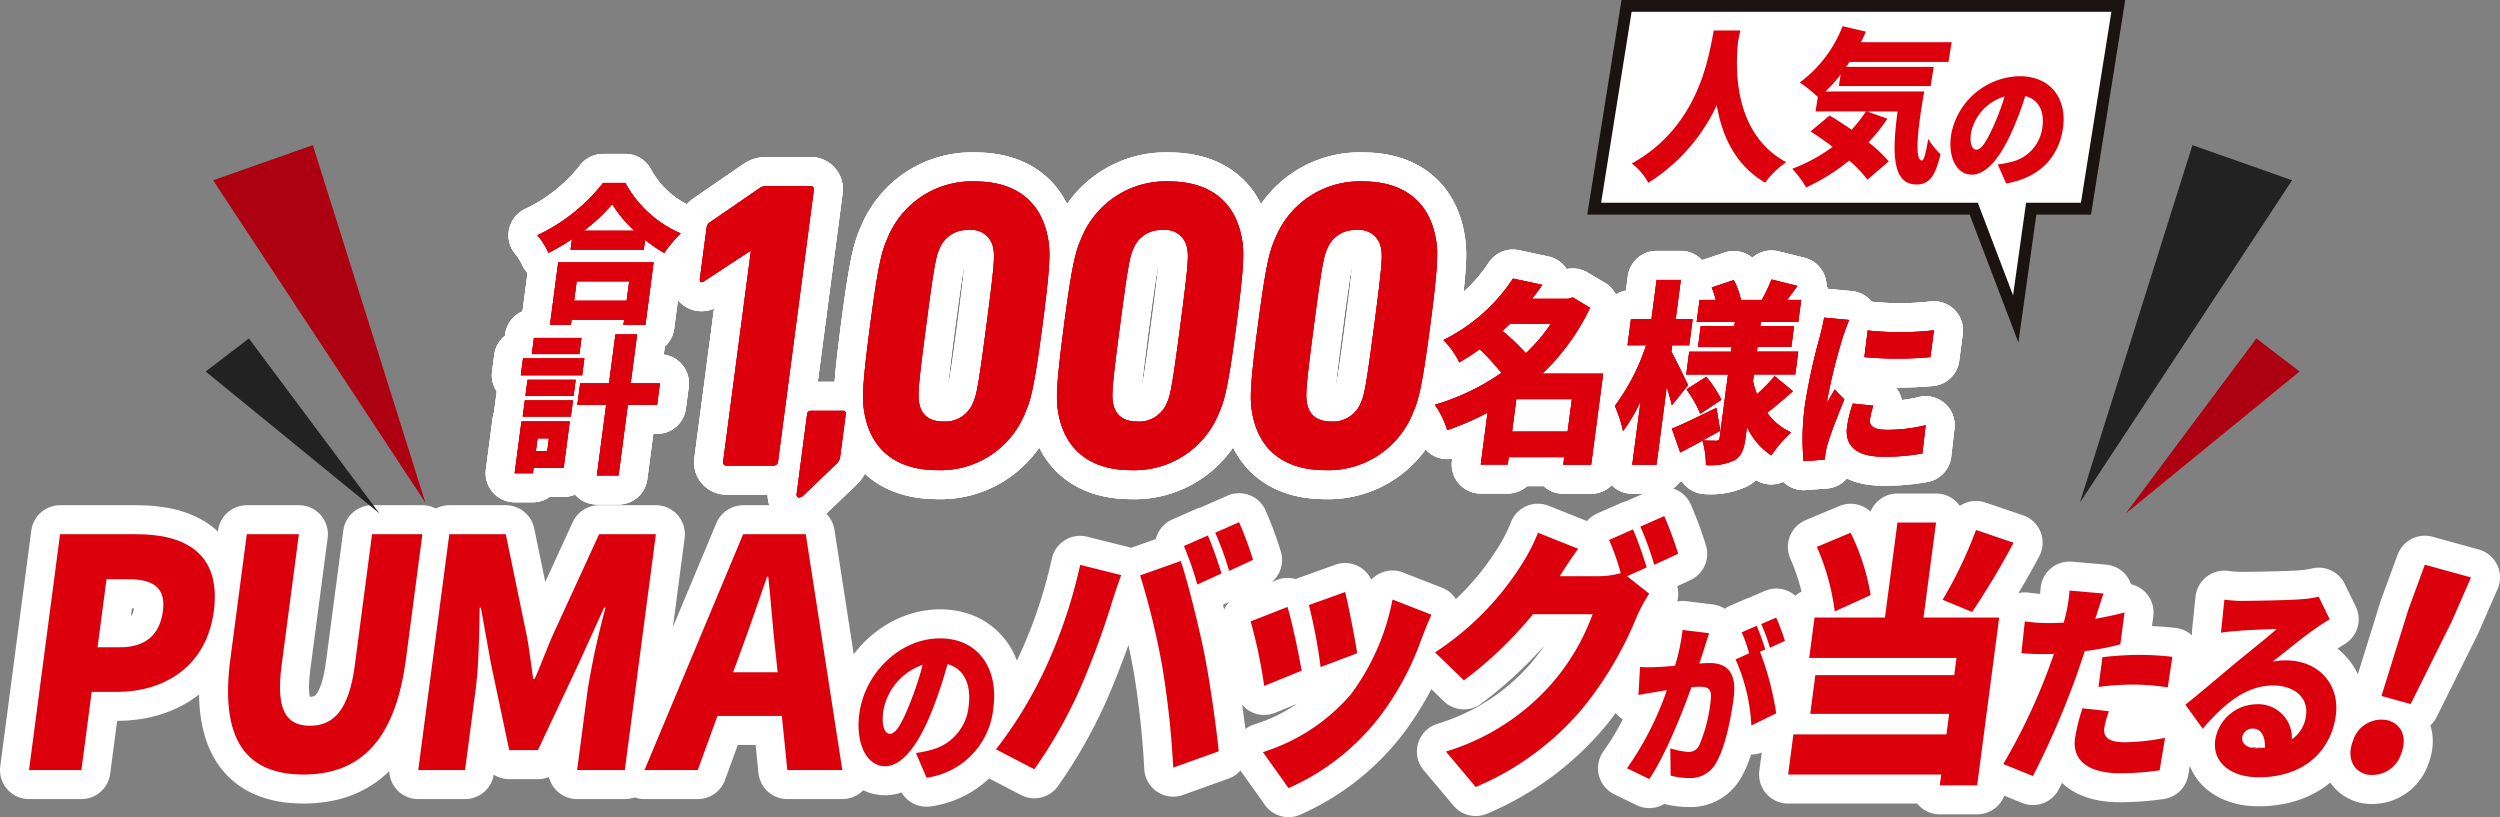 <svg xmlns="http://www.w3.org/2000/svg" width="317.365" height="103.731" viewBox="0 0 317.365 103.731">
  <rect x="0" y="0" width="317.365" height="103.731" fill="#808080" stroke="none"/>
  <g id="グループ_859" data-name="グループ 859" transform="translate(4184.876 -443.897)">
    <g id="グループ_853" data-name="グループ 853" transform="translate(-4181.193 509.418)">
      <path id="パス_1395" data-name="パス 1395" d="M200.972,34.534h9.734c6.055,0,10.758,2.372,9.784,9.766-.936,7.114-6.4,10.248-12.272,10.248h-3.231l-1.306,9.927h-6.65Zm7.659,14.348c3.232,0,5.009-1.648,5.395-4.582.4-3.014-1.248-4.058-4.444-4.058H206.87l-1.138,8.64Z" transform="translate(-197.03 -32.237)" fill="none" stroke="#fff" stroke-linecap="round" stroke-linejoin="round" stroke-width="7.365"/>
      <path id="パス_1396" data-name="パス 1396" d="M223.389,50.408l2.09-15.874h6.614L229.9,51.172c-.746,5.667.55,7.676,3.6,7.676,3.009,0,4.946-2.009,5.692-7.676l2.189-16.638h6.389l-2.09,15.874c-1.328,10.087-5.639,14.63-12.995,14.63C225.289,65.038,222.061,60.5,223.389,50.408Z" transform="translate(-197.833 -32.237)" fill="none" stroke="#fff" stroke-linecap="round" stroke-linejoin="round" stroke-width="7.365"/>
      <path id="パス_1397" data-name="パス 1397" d="M251.956,34.534h7.17L261.8,47.476c.33,1.727.527,3.616.81,5.425h.185c.795-1.809,1.491-3.7,2.238-5.425l5.939-12.942h7.207l-3.943,29.941h-6.055l1.349-10.249a102.763,102.763,0,0,1,2.257-10.368h-.186l-3.246,7.155-5.153,10.93h-3.64l-2.312-10.93-1.287-7.155h-.15c-.05,2.934-.118,7.395-.51,10.368l-1.349,10.249h-5.943Z" transform="translate(-198.601 -32.237)" fill="none" stroke="#fff" stroke-linecap="round" stroke-linejoin="round" stroke-width="7.365"/>
      <path id="パス_1398" data-name="パス 1398" d="M290.172,34.534h7.949l4.64,29.94h-6.984l-.693-6.873h-8.173l-2.5,6.873h-6.761ZM288.9,52.056h5.646l-.261-2.532c-.352-2.974-.586-6.551-.926-9.6h-.15c-1.082,3.134-2.283,6.63-3.382,9.6Z" transform="translate(-199.514 -32.237)" fill="none" stroke="#fff" stroke-linecap="round" stroke-linejoin="round" stroke-width="7.365"/>
      <path id="パス_1399" data-name="パス 1399" d="M314.313,65.861l-1.339-3.136a13.914,13.914,0,0,0,1.918-.393,6.339,6.339,0,0,0,4.762-5.49c.37-2.811-.566-4.816-2.68-5.4a53.9,53.9,0,0,1-1.872,5.687c-1.7,4.357-3.8,7.277-6.046,7.277-2.361,0-3.766-2.92-3.277-6.645.683-5.186,5.168-9.587,10.253-9.587,4.857,0,7.419,3.834,6.768,8.781A9.852,9.852,0,0,1,314.313,65.861Zm-4.637-5.578c.762,0,1.509-1.329,2.527-3.856a40.019,40.019,0,0,0,1.618-4.9,7.579,7.579,0,0,0-5,5.882C308.566,59.3,309.009,60.283,309.675,60.283Z" transform="translate(-200.378 -32.657)" fill="none" stroke="#fff" stroke-linecap="round" stroke-linejoin="round" stroke-width="7.365"/>
      <path id="パス_1400" data-name="パス 1400" d="M334.373,38.376l5.21,1.3c-.421,1.124-1.125,3.234-1.352,4.043a106.334,106.334,0,0,1-3.855,10.336,60.328,60.328,0,0,1-5.821,10.268l-4.865-2.532a53.3,53.3,0,0,0,6.074-9.88A63.541,63.541,0,0,0,334.373,38.376Zm7.608,1.337,5.167-1.828c.937,2.813,2.341,8.543,2.984,11.744.606,3.023,1.463,8.755,1.833,12.41l-5.777,2.075a115.639,115.639,0,0,0-1.353-12.588A94.833,94.833,0,0,0,341.981,39.712Zm10.34-.247-3.074,1.408a43.674,43.674,0,0,0-1.7-4.888l3.034-1.337C351.173,35.951,351.937,38.236,352.322,39.465Zm4-1.721-3.043,1.405a35.544,35.544,0,0,0-1.763-4.851l3.034-1.337A45.227,45.227,0,0,1,356.319,37.744Z" transform="translate(-200.933 -32.189)" fill="none" stroke="#fff" stroke-linecap="round" stroke-linejoin="round" stroke-width="7.365"/>
      <path id="パス_1401" data-name="パス 1401" d="M363.515,52.09l-4.754,1.934a63.222,63.222,0,0,0-1.719-8.192L361.723,44C362.314,45.972,363.177,50.05,363.515,52.09Zm15.22-4.043a36.161,36.161,0,0,1-5.39,9.986A29.883,29.883,0,0,1,361.857,67L358.6,62.427a24.264,24.264,0,0,0,11.15-7.314,29.354,29.354,0,0,0,5.3-12.059l4.944,1.934C379.382,46.359,379.058,47.2,378.735,48.046Zm-8.178,1.828-4.64,1.758a66.752,66.752,0,0,0-1.487-7.876l4.6-1.652C369.431,43.651,370.319,48.222,370.557,49.874Z" transform="translate(-201.961 -32.47)" fill="none" stroke="#fff" stroke-linecap="round" stroke-linejoin="round" stroke-width="7.365"/>
      <path id="パス_1402" data-name="パス 1402" d="M408.062,38.669l-2.489,1.124,2.81,2.217a19.614,19.614,0,0,0-1.565,2.882,45.973,45.973,0,0,1-6.779,11.533,35.939,35.939,0,0,1-13.678,10.125l-3.786-4.5A29.121,29.121,0,0,0,396.028,53.4,28.045,28.045,0,0,0,401.2,44.61h-7.571a49.505,49.505,0,0,1-8.768,8.4l-3.667-3.551a36.761,36.761,0,0,0,10.9-11.005,22.921,22.921,0,0,0,2.163-4.183l5.112,2.039c-.848,1.125-1.767,2.566-2.344,3.479h4.9a10.806,10.806,0,0,0,2.847-.386,31.493,31.493,0,0,0-1.482-4.219l3.033-1.337C406.913,35.153,407.677,37.439,408.062,38.669Zm4-1.723-3.044,1.406a35.726,35.726,0,0,0-1.763-4.852l3.035-1.337A45.67,45.67,0,0,1,412.06,36.946Z" transform="translate(-202.705 -32.164)" fill="none" stroke="#fff" stroke-linecap="round" stroke-linejoin="round" stroke-width="7.365"/>
      <path id="パス_1403" data-name="パス 1403" d="M416.1,49.522c-.191.589-.385,1.2-.575,1.766.52-.044.961-.066,1.3-.066,2.19,0,3.482,1.177,3.052,4.445-.335,2.549-1.053,6.122-2.124,8.039a3.721,3.721,0,0,1-3.593,2.115,9.667,9.667,0,0,1-2.283-.306l-.04-3.464a10.184,10.184,0,0,0,2.263.457,1.482,1.482,0,0,0,1.405-.829,19.753,19.753,0,0,0,1.451-5.664c.209-1.59-.336-1.787-1.518-1.787a8.734,8.734,0,0,0-.923.066c-1.21,3.4-3.332,8.672-5.344,11.656l-2.829-1.372a39.473,39.473,0,0,0,5.057-9.914c-.506.088-.934.152-1.207.2-.623.11-1.75.282-2.4.414l.2-3.552a18.988,18.988,0,0,0,2.228,0c.555-.021,1.344-.087,2.211-.151a26.479,26.479,0,0,0,.961-4.554l3.374.413C416.559,48.085,416.3,48.914,416.1,49.522Zm7.8-.042-.669.3a36.986,36.986,0,0,1,2.057,7.821l-3.157,1.547a23.193,23.193,0,0,0-2-8.387l1.722-.785a19.043,19.043,0,0,0-.946-2.658l1.9-.828C423.177,47.3,423.658,48.717,423.9,49.481Zm2.5-1.069-1.905.871a21.878,21.878,0,0,0-1.109-3.006l1.9-.829A28.054,28.054,0,0,1,426.4,48.412Z" transform="translate(-203.48 -32.573)" fill="none" stroke="#fff" stroke-linecap="round" stroke-linejoin="round" stroke-width="7.365"/>
      <path id="パス_1404" data-name="パス 1404" d="M444.63,45.058h9.608l-2.8,21.307h-4.743l.181-1.37H427.441l.671-5.1h19.429l.343-2.6H430.248l.648-4.922h17.636l.286-2.18h-18.7l.677-5.134h8.938L441.322,33h4.9Zm-11.27-.772a29.753,29.753,0,0,0-2.267-8.194l4.281-1.792a28.147,28.147,0,0,1,2.546,7.91Zm22.705-8.721a101.082,101.082,0,0,1-5.262,8.791l-3.75-1.547a53.9,53.9,0,0,0,4.238-8.86Z" transform="translate(-204.13 -32.19)" fill="none" stroke="#fff" stroke-linecap="round" stroke-linejoin="round" stroke-width="7.365"/>
      <path id="パス_1405" data-name="パス 1405" d="M467.449,45.042c-.042.134-.087.294-.155.455q1.851-.32,3.723-.8l-.532,4.045a32.8,32.8,0,0,1-4.512.858c-.388,1.151-.774,2.3-1.153,3.375a108.938,108.938,0,0,1-5.427,12.483l-3.77-1.526a76.367,76.367,0,0,0,5.751-12.082c.224-.616.474-1.259.677-1.9-.43.028-.833.028-1.211.028-1.207,0-2.122-.053-2.917-.108l.437-4.045a21.259,21.259,0,0,0,3.023.214c.638,0,1.256-.026,1.921-.053.1-.4.194-.75.26-1.072a17.183,17.183,0,0,0,.466-3l4.325.375C468.057,43.114,467.648,44.427,467.449,45.042Zm1,14.3c-.148,1.125.492,1.821,2.573,1.821a27.918,27.918,0,0,0,5.135-.562l-.684,4.126a35.526,35.526,0,0,1-4.992.375c-4.138,0-6.116-1.688-5.755-4.421a23.283,23.283,0,0,1,.954-3.83l3.356.376A11.614,11.614,0,0,0,468.45,59.347Zm4.484-9.268a37.234,37.234,0,0,1,4.153.241L476.5,54.2a29.771,29.771,0,0,0-4.068-.349,33.339,33.339,0,0,0-4.721.295l.5-3.777A44.231,44.231,0,0,1,472.934,50.078Z" transform="translate(-204.998 -32.464)" fill="none" stroke="#fff" stroke-linecap="round" stroke-linejoin="round" stroke-width="7.365"/>
      <path id="パス_1406" data-name="パス 1406" d="M486.817,43.246c1.276,0,6.017-.081,7.43-.214a11.808,11.808,0,0,0,2.146-.322l1.4,2.865c-.673.43-1.34.832-1.995,1.314-1.459,1.018-3.793,2.946-5.241,4.071a7.512,7.512,0,0,1,1.676-.16c4.068,0,6.872,2.946,6.339,6.992-.55,4.178-3.705,7.848-9.829,7.848-3.335,0-5.868-1.767-5.48-4.714a5.372,5.372,0,0,1,5.186-4.553,4.267,4.267,0,0,1,4.546,4.447,4.249,4.249,0,0,0,1.8-3.08c.3-2.3-1.587-3.751-4.188-3.751-3.453,0-6.246,2.357-8.929,5.491l-2.2-3.053c1.689-1.339,4.805-3.993,6.372-5.3,1.488-1.233,3.941-3.161,5.227-4.313-1.185.026-3.635.133-4.926.241-.716.053-1.579.134-2.16.24l.436-4.205A17.332,17.332,0,0,0,486.817,43.246Zm1.676,18.7c.379,0,.738-.027,1.071-.053.076-1.474-.506-2.438-1.5-2.438a1.326,1.326,0,0,0-1.37,1.071C486.584,61.355,487.287,61.944,488.492,61.944Z" transform="translate(-205.733 -32.489)" fill="none" stroke="#fff" stroke-linecap="round" stroke-linejoin="round" stroke-width="7.365"/>
      <path id="パス_1407" data-name="パス 1407" d="M501.434,60.838a3.777,3.777,0,0,1,4.416-2.555c1.765.487,2.492,2.232,1.686,4.236a3.859,3.859,0,0,1-4.444,2.624C501.3,64.648,500.628,62.842,501.434,60.838Zm7.016-16.623,2.087-5.686,5.862,1.615-2.445,5.586-5.211,10.484-3.709-1.022Z" transform="translate(-206.399 -32.36)" fill="none" stroke="#fff" stroke-linecap="round" stroke-linejoin="round" stroke-width="7.365"/>
      <path id="パス_1408" data-name="パス 1408" d="M200.972,34.534h9.734c6.055,0,10.758,2.372,9.784,9.766-.936,7.114-6.4,10.248-12.272,10.248h-3.231l-1.306,9.927h-6.65Zm7.659,14.348c3.232,0,5.009-1.648,5.395-4.582.4-3.014-1.248-4.058-4.444-4.058H206.87l-1.138,8.64Z" transform="translate(-197.03 -32.237)" fill="#dc000c"/>
      <path id="パス_1409" data-name="パス 1409" d="M223.389,50.408l2.09-15.874h6.614L229.9,51.172c-.746,5.667.55,7.676,3.6,7.676,3.009,0,4.946-2.009,5.692-7.676l2.189-16.638h6.389l-2.09,15.874c-1.328,10.087-5.639,14.63-12.995,14.63-7.394,0-10.622-4.543-9.295-14.63" transform="translate(-197.833 -32.237)" fill="#dc000c"/>
      <path id="パス_1410" data-name="パス 1410" d="M251.956,34.534h7.17L261.8,47.476c.33,1.727.527,3.616.81,5.425h.185c.795-1.809,1.491-3.7,2.238-5.425l5.939-12.942h7.207l-3.943,29.941h-6.055l1.349-10.249a102.763,102.763,0,0,1,2.257-10.368h-.186l-3.246,7.155-5.153,10.93h-3.64l-2.312-10.93-1.287-7.155h-.15c-.05,2.934-.118,7.395-.51,10.368l-1.349,10.249h-5.943Z" transform="translate(-198.601 -32.237)" fill="#dc000c"/>
      <path id="パス_1411" data-name="パス 1411" d="M290.172,34.534h7.949l4.64,29.94h-6.984l-.693-6.873h-8.173l-2.5,6.873h-6.761ZM288.9,52.056h5.646l-.261-2.532c-.352-2.974-.586-6.551-.926-9.6h-.15c-1.082,3.134-2.283,6.63-3.382,9.6Z" transform="translate(-199.514 -32.237)" fill="#dc000c"/>
      <path id="パス_1412" data-name="パス 1412" d="M314.313,65.861l-1.339-3.136a13.914,13.914,0,0,0,1.918-.393,6.339,6.339,0,0,0,4.762-5.49c.37-2.811-.566-4.816-2.68-5.4a53.9,53.9,0,0,1-1.872,5.687c-1.7,4.357-3.8,7.277-6.046,7.277-2.361,0-3.766-2.92-3.277-6.645.683-5.186,5.168-9.587,10.253-9.587,4.857,0,7.419,3.834,6.768,8.781a9.852,9.852,0,0,1-8.487,8.911m-4.637-5.578c.762,0,1.509-1.329,2.527-3.856a40.019,40.019,0,0,0,1.618-4.9,7.579,7.579,0,0,0-5,5.882c-.249,1.9.194,2.877.86,2.877" transform="translate(-200.378 -32.657)" fill="#dc000c"/>
      <path id="パス_1413" data-name="パス 1413" d="M334.373,38.376l5.21,1.3c-.421,1.124-1.125,3.234-1.352,4.043a106.334,106.334,0,0,1-3.855,10.336,60.328,60.328,0,0,1-5.821,10.268l-4.865-2.532a53.3,53.3,0,0,0,6.074-9.88,63.541,63.541,0,0,0,4.609-13.537m7.608,1.337,5.167-1.828c.937,2.813,2.341,8.543,2.984,11.744.606,3.023,1.463,8.755,1.833,12.41l-5.777,2.075a115.639,115.639,0,0,0-1.353-12.588,94.833,94.833,0,0,0-2.853-11.813m10.34-.247-3.074,1.408a43.674,43.674,0,0,0-1.7-4.888l3.034-1.337c.589,1.3,1.353,3.587,1.738,4.816m4-1.721-3.043,1.405a35.544,35.544,0,0,0-1.763-4.851l3.034-1.337a45.227,45.227,0,0,1,1.773,4.782" transform="translate(-200.933 -32.189)" fill="#dc000c"/>
      <path id="パス_1414" data-name="パス 1414" d="M363.515,52.09l-4.754,1.934a63.222,63.222,0,0,0-1.719-8.192L361.723,44c.591,1.969,1.454,6.048,1.792,8.087m15.22-4.043a36.161,36.161,0,0,1-5.39,9.986A29.883,29.883,0,0,1,361.857,67L358.6,62.427a24.264,24.264,0,0,0,11.15-7.314,29.354,29.354,0,0,0,5.3-12.059l4.944,1.934c-.606,1.371-.93,2.215-1.252,3.059m-8.178,1.828-4.64,1.758a66.752,66.752,0,0,0-1.487-7.876l4.6-1.652c.4,1.547,1.292,6.118,1.53,7.77" transform="translate(-201.961 -32.47)" fill="#dc000c"/>
      <path id="パス_1415" data-name="パス 1415" d="M408.062,38.669l-2.489,1.124,2.81,2.217a19.614,19.614,0,0,0-1.565,2.882,45.973,45.973,0,0,1-6.779,11.533,35.939,35.939,0,0,1-13.678,10.125l-3.786-4.5A29.121,29.121,0,0,0,396.028,53.4,28.045,28.045,0,0,0,401.2,44.61h-7.571a49.505,49.505,0,0,1-8.768,8.4l-3.667-3.551a36.761,36.761,0,0,0,10.9-11.005,22.921,22.921,0,0,0,2.163-4.183l5.112,2.039c-.848,1.125-1.767,2.566-2.344,3.479h4.9a10.806,10.806,0,0,0,2.847-.386,31.493,31.493,0,0,0-1.482-4.219l3.033-1.337c.589,1.3,1.353,3.587,1.738,4.817m4-1.723-3.044,1.406a35.726,35.726,0,0,0-1.763-4.852l3.035-1.337a45.67,45.67,0,0,1,1.773,4.782" transform="translate(-202.705 -32.164)" fill="#dc000c"/>
      <path id="パス_1416" data-name="パス 1416" d="M416.1,49.522c-.191.589-.385,1.2-.575,1.766.52-.044.961-.066,1.3-.066,2.19,0,3.482,1.177,3.052,4.445-.335,2.549-1.053,6.122-2.124,8.039a3.721,3.721,0,0,1-3.593,2.115,9.667,9.667,0,0,1-2.283-.306l-.04-3.464a10.184,10.184,0,0,0,2.263.457,1.482,1.482,0,0,0,1.405-.829,19.753,19.753,0,0,0,1.451-5.664c.209-1.59-.336-1.787-1.518-1.787a8.734,8.734,0,0,0-.923.066c-1.21,3.4-3.332,8.672-5.344,11.656l-2.829-1.372a39.473,39.473,0,0,0,5.057-9.914c-.506.088-.934.152-1.207.2-.623.11-1.75.282-2.4.414l.2-3.552a18.988,18.988,0,0,0,2.228,0c.555-.021,1.344-.087,2.211-.151a26.479,26.479,0,0,0,.961-4.554l3.374.413c-.219.654-.481,1.483-.676,2.092m7.8-.042-.669.3a36.986,36.986,0,0,1,2.057,7.821l-3.157,1.547a23.193,23.193,0,0,0-2-8.387l1.722-.785a19.043,19.043,0,0,0-.946-2.658l1.9-.828c.369.806.85,2.222,1.092,2.986m2.5-1.069-1.905.871a21.878,21.878,0,0,0-1.109-3.006l1.9-.829a28.054,28.054,0,0,1,1.115,2.964" transform="translate(-203.48 -32.573)" fill="#dc000c"/>
      <path id="パス_1417" data-name="パス 1417" d="M444.63,45.058h9.608l-2.8,21.307h-4.743l.181-1.37H427.441l.671-5.1h19.429l.343-2.6H430.248l.648-4.922h17.636l.286-2.18h-18.7l.677-5.134h8.938L441.322,33h4.9Zm-11.27-.772a29.753,29.753,0,0,0-2.267-8.194l4.281-1.792a28.147,28.147,0,0,1,2.546,7.91Zm22.705-8.721a101.082,101.082,0,0,1-5.262,8.791l-3.75-1.547a53.9,53.9,0,0,0,4.238-8.86Z" transform="translate(-204.13 -32.19)" fill="#dc000c"/>
      <path id="パス_1418" data-name="パス 1418" d="M467.449,45.042c-.042.134-.087.294-.155.455q1.851-.32,3.723-.8l-.532,4.045a32.8,32.8,0,0,1-4.512.858c-.388,1.151-.774,2.3-1.153,3.375a108.938,108.938,0,0,1-5.427,12.483l-3.77-1.526a76.367,76.367,0,0,0,5.751-12.082c.224-.616.474-1.259.677-1.9-.43.028-.833.028-1.211.028-1.207,0-2.122-.053-2.917-.108l.437-4.045a21.259,21.259,0,0,0,3.023.214c.638,0,1.256-.026,1.921-.053.1-.4.194-.75.26-1.072a17.183,17.183,0,0,0,.466-3l4.325.375c-.3.831-.707,2.144-.905,2.759m1,14.3c-.148,1.125.492,1.821,2.573,1.821a27.918,27.918,0,0,0,5.135-.562l-.684,4.126a35.526,35.526,0,0,1-4.992.375c-4.138,0-6.116-1.688-5.755-4.421a23.283,23.283,0,0,1,.954-3.83l3.356.376a11.614,11.614,0,0,0-.586,2.116m4.484-9.268a37.234,37.234,0,0,1,4.153.241L476.5,54.2a29.771,29.771,0,0,0-4.068-.349,33.339,33.339,0,0,0-4.721.295l.5-3.777a44.231,44.231,0,0,1,4.721-.295" transform="translate(-204.998 -32.464)" fill="#dc000c"/>
      <path id="パス_1419" data-name="パス 1419" d="M486.817,43.246c1.276,0,6.017-.081,7.43-.214a11.808,11.808,0,0,0,2.146-.322l1.4,2.865c-.673.43-1.34.832-1.995,1.314-1.459,1.018-3.793,2.946-5.241,4.071a7.512,7.512,0,0,1,1.676-.16c4.068,0,6.872,2.946,6.339,6.992-.55,4.178-3.705,7.848-9.829,7.848-3.335,0-5.868-1.767-5.48-4.714a5.372,5.372,0,0,1,5.186-4.553,4.267,4.267,0,0,1,4.546,4.447,4.249,4.249,0,0,0,1.8-3.08c.3-2.3-1.587-3.751-4.188-3.751-3.453,0-6.246,2.357-8.929,5.491l-2.2-3.053c1.689-1.339,4.805-3.993,6.372-5.3,1.488-1.233,3.941-3.161,5.227-4.313-1.185.026-3.635.133-4.926.241-.716.053-1.579.134-2.16.24l.436-4.205a17.332,17.332,0,0,0,2.391.161m1.676,18.7c.379,0,.738-.027,1.071-.053.076-1.474-.506-2.438-1.5-2.438a1.326,1.326,0,0,0-1.37,1.071c-.109.832.593,1.42,1.8,1.42" transform="translate(-205.733 -32.489)" fill="#dc000c"/>
      <path id="パス_1420" data-name="パス 1420" d="M501.434,60.838a3.777,3.777,0,0,1,4.416-2.555c1.765.487,2.492,2.232,1.686,4.236a3.859,3.859,0,0,1-4.444,2.624c-1.795-.5-2.465-2.3-1.658-4.305m7.016-16.623,2.087-5.686,5.862,1.615-2.445,5.586-5.211,10.484-3.709-1.022Z" transform="translate(-206.399 -32.36)" fill="#dc000c"/>
    </g>
    <g id="グループ_858" data-name="グループ 858" transform="translate(-4119.542 445.397)">
      <path id="パス_1325" data-name="パス 1325" d="M34.42,38.072h-.1l-5.877,3.862c-.326.208-.56.1-.5-.313l.851-6.472a1,1,0,0,1,.445-.731l6.232-4.28a1.511,1.511,0,0,1,.935-.313h5.569a.416.416,0,0,1,.428.521L37.862,64.8a.565.565,0,0,1-.566.521H31.33A.415.415,0,0,1,30.9,64.8Z" transform="translate(-4.43 -7.714)" fill="#dc000c"/>
      <path id="パス_1326" data-name="パス 1326" d="M41.947,59.716a.454.454,0,0,1,.426-.443h4.165c.221,0,.346.178.31.443l-.707,5.368a1.41,1.41,0,0,1-.449.888l-4.173,3.993a.9.9,0,0,1-.594.311c-.221,0-.345-.178-.3-.488Z" transform="translate(-4.821 -8.622)" fill="#dc000c"/>
      <path id="パス_1327" data-name="パス 1327" d="M50.208,47.554c1.038-7.882,1.5-9.5,2.2-11.066a11.54,11.54,0,0,1,11.148-7.255c5.321,0,8.444,2.715,9.237,7.255.291,1.565.327,3.184-.711,11.066s-1.5,9.5-2.2,11.065a11.542,11.542,0,0,1-11.149,7.255c-5.32,0-8.443-2.715-9.236-7.255-.292-1.566-.328-3.184.71-11.065m9.337,12.161a3.8,3.8,0,0,0,3.746-2.4c.424-.939.66-1.982,1.684-9.76s1.061-8.822.887-9.761a2.779,2.779,0,0,0-3.114-2.4A3.758,3.758,0,0,0,59,37.794c-.422.939-.658,1.983-1.682,9.761s-1.062,8.821-.888,9.76c.284,1.619,1.325,2.4,3.115,2.4" transform="translate(-5.089 -7.696)" fill="#dc000c"/>
      <path id="パス_1328" data-name="パス 1328" d="M75.6,47.554c1.038-7.882,1.5-9.5,2.2-11.066a11.54,11.54,0,0,1,11.149-7.255c5.319,0,8.443,2.715,9.236,7.255.291,1.565.327,3.184-.711,11.066s-1.5,9.5-2.2,11.065A11.54,11.54,0,0,1,84.13,65.875c-5.32,0-8.443-2.715-9.237-7.255-.292-1.566-.326-3.184.711-11.065m9.337,12.161a3.8,3.8,0,0,0,3.746-2.4c.424-.939.66-1.982,1.684-9.76s1.061-8.822.886-9.761a2.779,2.779,0,0,0-3.114-2.4,3.758,3.758,0,0,0-3.747,2.4c-.422.939-.658,1.983-1.683,9.761s-1.062,8.821-.888,9.76c.284,1.619,1.325,2.4,3.115,2.4" transform="translate(-5.872 -7.696)" fill="#dc000c"/>
      <path id="パス_1329" data-name="パス 1329" d="M101,47.554c1.038-7.882,1.5-9.5,2.2-11.066a11.54,11.54,0,0,1,11.148-7.255c5.321,0,8.444,2.715,9.237,7.255.291,1.565.327,3.184-.711,11.066s-1.5,9.5-2.2,11.065a11.542,11.542,0,0,1-11.149,7.255c-5.32,0-8.443-2.715-9.236-7.255-.292-1.566-.328-3.184.71-11.065m9.337,12.161a3.8,3.8,0,0,0,3.746-2.4c.424-.939.66-1.982,1.684-9.76s1.061-8.822.887-9.761a2.78,2.78,0,0,0-3.114-2.4,3.758,3.758,0,0,0-3.748,2.4c-.422.939-.658,1.983-1.682,9.761s-1.062,8.821-.888,9.76c.284,1.619,1.325,2.4,3.115,2.4" transform="translate(-6.654 -7.696)" fill="#dc000c"/>
      <path id="パス_1330" data-name="パス 1330" d="M144.052,65.581h-3.538l.127-.963h-7.057l-.124.938h-3.422l.868-6.592a34.611,34.611,0,0,1-5.121,2.222,10.96,10.96,0,0,0-1.571-3.211,29.625,29.625,0,0,0,8.457-4.048,28.868,28.868,0,0,0-2.768-3.012c-.828.593-1.673,1.135-2.589,1.679a9.788,9.788,0,0,0-2.018-2.84,22.387,22.387,0,0,0,8.833-7.8l3.718.791c-.409.615-.864,1.21-1.312,1.777h4.594l.585-.173,2.2,1.308a28.351,28.351,0,0,1-6.073,8.37h7.735Zm-10.3-17.9c-.324.321-.644.617-.964.915a29.221,29.221,0,0,1,2.978,2.839,21.82,21.82,0,0,0,3.19-3.754Zm7.313,13.7.544-4.124h-7.057l-.542,4.124Z" transform="translate(-7.397 -8.088)" fill="#dc000c"/>
      <path id="パス_1331" data-name="パス 1331" d="M155.029,58.029c-.15-.642-.391-1.482-.649-2.371l-1.306,9.926H150l1.063-8.075a21.229,21.229,0,0,1-2.235,3.8,16.049,16.049,0,0,0-1.035-3.187,26.964,26.964,0,0,0,3.968-7.7H149.4l.436-3.309h2.6l.656-4.986h3.07l-.655,4.986h2.155l-.436,3.309h-2.156l-.107.815c.512.913,1.82,3.63,2.114,4.247Zm15.353-1.777c-1.091.987-2.3,2-3.267,2.74a7.611,7.611,0,0,0,3.047,2.494,16.675,16.675,0,0,0-2.516,2.914,8.824,8.824,0,0,1-3.086-3.63l-.185,1.407c-.2,1.506-.544,2.344-1.456,2.864a7.287,7.287,0,0,1-3.57.592,10.976,10.976,0,0,0-.435-3.11c-.985.543-1.944,1.06-2.822,1.505l-1.057-3.012c1.438-.592,3.568-1.63,5.646-2.642l.486,2.889c-.707.4-1.466.815-2.225,1.235.65.048,1.47.048,1.729.048.281,0,.391-.122.426-.394l1.056-8.024h-5.3l.38-2.889h5.3l.078-.592h-4.265L158.694,48h4.265l.072-.543h-4.853l.367-2.789h2.063a11.753,11.753,0,0,0-.519-1.581l2.8-.938a10.367,10.367,0,0,1,.911,2.519h2.649a22.123,22.123,0,0,0,1.233-2.594l3.291.816c-.483.642-.914,1.234-1.313,1.777h1.782l-.367,2.789h-4.759l-.072.543h4.29l-.348,2.643h-4.29l-.079.592h5.251l-.379,2.889h-5.251l-.114.864a11.281,11.281,0,0,0,.509,1.654,25.144,25.144,0,0,0,2.248-2.3Zm-11.745,2.864a14.58,14.58,0,0,0-1.751-3.087l2.508-1.6a14.59,14.59,0,0,1,1.914,2.913Z" transform="translate(-8.124 -8.092)" fill="#dc000c"/>
      <path id="パス_1332" data-name="パス 1332" d="M177.469,49.591a69.594,69.594,0,0,0-1.938,7.779,4.565,4.565,0,0,0-.048.5c.347-.611.633-1.046.964-1.678l1.223,1.264c-.831,1.982-1.738,4.379-2.108,5.6a9.5,9.5,0,0,0-.252,1.047c-.031.239-.082.631-.11.981l-2.692.2a30.974,30.974,0,0,1,.181-7.169,76.216,76.216,0,0,1,1.873-8.584c.163-.653.424-1.634.552-2.462l3.179.3c-.237.5-.7,1.831-.826,2.222m3.47,10.393c-.126.959.625,1.33,2.186,1.33A20.237,20.237,0,0,0,188,60.726l-.414,3.572a24.987,24.987,0,0,1-5.063.414c-3.334,0-4.8-1.416-4.5-3.748a15.692,15.692,0,0,1,.736-2.984l2.594.261a9.2,9.2,0,0,0-.42,1.743m8.117-11.307-.448,3.4a46.805,46.805,0,0,1-8.38,0l.424-3.378a38.53,38.53,0,0,0,8.4-.021" transform="translate(-8.881 -8.246)" fill="#dc000c"/>
      <path id="パス_1333" data-name="パス 1333" d="M17.823,29.424a14.482,14.482,0,0,0,7.03,6.408,15.621,15.621,0,0,0-2.092,2.483,19.661,19.661,0,0,1-2.436-1.669L20.161,37.9H10.875l.176-1.345A27.881,27.881,0,0,1,8.072,38.3a9.7,9.7,0,0,0-1.4-2.237A23.084,23.084,0,0,0,15,29.424ZM9.305,39.509h12.11L20.37,47.454H17.583l.088-.664H11l-.087.664H8.259Zm2.339,2.407-.324,2.466h6.668l.325-2.466Zm7.329-6.426a15.576,15.576,0,0,1-2.807-3.375,22.326,22.326,0,0,1-3.62,3.375Z" transform="translate(-3.775 -7.702)" fill="#dc000c"/>
      <path id="パス_1334" data-name="パス 1334" d="M9.9,66.208H6.094L6,66.89H3.683l.865-6.578H10.68ZM12.25,54.454H4.466l.282-2.142h7.784ZM4.976,57.639h6.11l-.269,2.048H4.705Zm.344-2.616h6.111l-.269,2.047H5.051Zm6.577-3.26H5.861l.269-2.048h6.037ZM6.589,62.455l-.212,1.612H7.825l.212-1.612Zm15.177-4.247H18.05l-1.18,8.967H14.121l1.18-8.967H11.643L12,55.478h3.659l.82-6.218H19.23l-.82,6.218h3.716Z" transform="translate(-3.683 -8.313)" fill="#dc000c"/>
      <path id="パス_1335" data-name="パス 1335" d="M34.42,38.072h-.1l-5.877,3.862c-.326.208-.56.1-.5-.313l.851-6.472a1,1,0,0,1,.445-.731l6.232-4.28a1.511,1.511,0,0,1,.935-.313h5.569a.416.416,0,0,1,.428.521L37.862,64.8a.565.565,0,0,1-.566.521H31.33A.415.415,0,0,1,30.9,64.8Z" transform="translate(-4.43 -7.714)" fill="none" stroke="#fff" stroke-linecap="round" stroke-linejoin="round" stroke-width="7.365"/>
      <path id="パス_1336" data-name="パス 1336" d="M41.947,59.716a.454.454,0,0,1,.426-.443h4.165c.221,0,.346.178.31.443l-.707,5.368a1.41,1.41,0,0,1-.449.888l-4.173,3.993a.9.9,0,0,1-.594.311c-.221,0-.345-.178-.3-.488Z" transform="translate(-4.821 -8.622)" fill="none" stroke="#fff" stroke-linecap="round" stroke-linejoin="round" stroke-width="7.365"/>
      <path id="パス_1337" data-name="パス 1337" d="M50.208,47.554c1.038-7.882,1.5-9.5,2.2-11.066a11.54,11.54,0,0,1,11.148-7.255c5.321,0,8.444,2.715,9.237,7.255.291,1.565.327,3.184-.711,11.066s-1.5,9.5-2.2,11.065a11.542,11.542,0,0,1-11.149,7.255c-5.32,0-8.443-2.715-9.236-7.255C49.206,57.053,49.17,55.436,50.208,47.554Zm9.337,12.161a3.8,3.8,0,0,0,3.746-2.4c.424-.939.66-1.982,1.684-9.76s1.061-8.822.887-9.761a2.779,2.779,0,0,0-3.114-2.4A3.758,3.758,0,0,0,59,37.794c-.422.939-.658,1.983-1.682,9.761s-1.062,8.821-.888,9.76C56.714,58.933,57.755,59.716,59.545,59.716Z" transform="translate(-5.089 -7.696)" fill="none" stroke="#fff" stroke-linecap="round" stroke-linejoin="round" stroke-width="7.365"/>
      <path id="パス_1338" data-name="パス 1338" d="M75.6,47.554c1.038-7.882,1.5-9.5,2.2-11.066a11.54,11.54,0,0,1,11.149-7.255c5.319,0,8.443,2.715,9.236,7.255.291,1.565.327,3.184-.711,11.066s-1.5,9.5-2.2,11.065A11.54,11.54,0,0,1,84.13,65.875c-5.32,0-8.443-2.715-9.237-7.255C74.6,57.053,74.567,55.436,75.6,47.554Zm9.337,12.161a3.8,3.8,0,0,0,3.746-2.4c.424-.939.66-1.982,1.684-9.76s1.061-8.822.886-9.761a2.779,2.779,0,0,0-3.114-2.4,3.758,3.758,0,0,0-3.747,2.4c-.422.939-.658,1.983-1.683,9.761s-1.062,8.821-.888,9.76C82.11,58.933,83.151,59.716,84.941,59.716Z" transform="translate(-5.872 -7.696)" fill="none" stroke="#fff" stroke-linecap="round" stroke-linejoin="round" stroke-width="7.365"/>
      <path id="パス_1339" data-name="パス 1339" d="M101,47.554c1.038-7.882,1.5-9.5,2.2-11.066a11.54,11.54,0,0,1,11.148-7.255c5.321,0,8.444,2.715,9.237,7.255.291,1.565.327,3.184-.711,11.066s-1.5,9.5-2.2,11.065a11.542,11.542,0,0,1-11.149,7.255c-5.32,0-8.443-2.715-9.236-7.255C100,57.053,99.961,55.436,101,47.554Zm9.337,12.161a3.8,3.8,0,0,0,3.746-2.4c.424-.939.66-1.982,1.684-9.76s1.061-8.822.887-9.761a2.78,2.78,0,0,0-3.114-2.4,3.758,3.758,0,0,0-3.748,2.4c-.422.939-.658,1.983-1.682,9.761s-1.062,8.821-.888,9.76C107.5,58.933,108.546,59.716,110.336,59.716Z" transform="translate(-6.654 -7.696)" fill="none" stroke="#fff" stroke-linecap="round" stroke-linejoin="round" stroke-width="7.365"/>
      <path id="パス_1340" data-name="パス 1340" d="M34.42,38.072h-.1l-5.877,3.862c-.326.208-.56.1-.5-.313l.851-6.472a1,1,0,0,1,.445-.731l6.232-4.28a1.511,1.511,0,0,1,.935-.313h5.569a.416.416,0,0,1,.428.521L37.862,64.8a.565.565,0,0,1-.566.521H31.33A.415.415,0,0,1,30.9,64.8Z" transform="translate(-4.43 -7.714)" fill="none" stroke="#fff" stroke-linecap="round" stroke-linejoin="round" stroke-width="7.365"/>
      <path id="パス_1341" data-name="パス 1341" d="M41.947,59.716a.454.454,0,0,1,.426-.443h4.165c.221,0,.346.178.31.443l-.707,5.368a1.41,1.41,0,0,1-.449.888l-4.173,3.993a.9.9,0,0,1-.594.311c-.221,0-.345-.178-.3-.488Z" transform="translate(-4.821 -8.622)" fill="none" stroke="#fff" stroke-linecap="round" stroke-linejoin="round" stroke-width="7.365"/>
      <path id="パス_1342" data-name="パス 1342" d="M50.208,47.554c1.038-7.882,1.5-9.5,2.2-11.066a11.54,11.54,0,0,1,11.148-7.255c5.321,0,8.444,2.715,9.237,7.255.291,1.565.327,3.184-.711,11.066s-1.5,9.5-2.2,11.065a11.542,11.542,0,0,1-11.149,7.255c-5.32,0-8.443-2.715-9.236-7.255C49.206,57.053,49.17,55.436,50.208,47.554Zm9.337,12.161a3.8,3.8,0,0,0,3.746-2.4c.424-.939.66-1.982,1.684-9.76s1.061-8.822.887-9.761a2.779,2.779,0,0,0-3.114-2.4A3.758,3.758,0,0,0,59,37.794c-.422.939-.658,1.983-1.682,9.761s-1.062,8.821-.888,9.76C56.714,58.933,57.755,59.716,59.545,59.716Z" transform="translate(-5.089 -7.696)" fill="none" stroke="#fff" stroke-linecap="round" stroke-linejoin="round" stroke-width="7.365"/>
      <path id="パス_1343" data-name="パス 1343" d="M75.6,47.554c1.038-7.882,1.5-9.5,2.2-11.066a11.54,11.54,0,0,1,11.149-7.255c5.319,0,8.443,2.715,9.236,7.255.291,1.565.327,3.184-.711,11.066s-1.5,9.5-2.2,11.065A11.54,11.54,0,0,1,84.13,65.875c-5.32,0-8.443-2.715-9.237-7.255C74.6,57.053,74.567,55.436,75.6,47.554Zm9.337,12.161a3.8,3.8,0,0,0,3.746-2.4c.424-.939.66-1.982,1.684-9.76s1.061-8.822.886-9.761a2.779,2.779,0,0,0-3.114-2.4,3.758,3.758,0,0,0-3.747,2.4c-.422.939-.658,1.983-1.683,9.761s-1.062,8.821-.888,9.76C82.11,58.933,83.151,59.716,84.941,59.716Z" transform="translate(-5.872 -7.696)" fill="none" stroke="#fff" stroke-linecap="round" stroke-linejoin="round" stroke-width="7.365"/>
      <path id="パス_1344" data-name="パス 1344" d="M101,47.554c1.038-7.882,1.5-9.5,2.2-11.066a11.54,11.54,0,0,1,11.148-7.255c5.321,0,8.444,2.715,9.237,7.255.291,1.565.327,3.184-.711,11.066s-1.5,9.5-2.2,11.065a11.542,11.542,0,0,1-11.149,7.255c-5.32,0-8.443-2.715-9.236-7.255C100,57.053,99.961,55.436,101,47.554Zm9.337,12.161a3.8,3.8,0,0,0,3.746-2.4c.424-.939.66-1.982,1.684-9.76s1.061-8.822.887-9.761a2.78,2.78,0,0,0-3.114-2.4,3.758,3.758,0,0,0-3.748,2.4c-.422.939-.658,1.983-1.682,9.761s-1.062,8.821-.888,9.76C107.5,58.933,108.546,59.716,110.336,59.716Z" transform="translate(-6.654 -7.696)" fill="none" stroke="#fff" stroke-linecap="round" stroke-linejoin="round" stroke-width="7.365"/>
      <path id="パス_1345" data-name="パス 1345" d="M34.42,38.072h-.1l-5.877,3.862c-.326.208-.56.1-.5-.313l.851-6.472a1,1,0,0,1,.445-.731l6.232-4.28a1.511,1.511,0,0,1,.935-.313h5.569a.416.416,0,0,1,.428.521L37.862,64.8a.565.565,0,0,1-.566.521H31.33A.415.415,0,0,1,30.9,64.8Z" transform="translate(-4.43 -7.714)" fill="none" stroke="#fff" stroke-linecap="round" stroke-linejoin="round" stroke-width="7.365"/>
      <path id="パス_1346" data-name="パス 1346" d="M41.947,59.716a.454.454,0,0,1,.426-.443h4.165c.221,0,.346.178.31.443l-.707,5.368a1.41,1.41,0,0,1-.449.888l-4.173,3.993a.9.9,0,0,1-.594.311c-.221,0-.345-.178-.3-.488Z" transform="translate(-4.821 -8.622)" fill="none" stroke="#fff" stroke-linecap="round" stroke-linejoin="round" stroke-width="7.365"/>
      <path id="パス_1347" data-name="パス 1347" d="M50.208,47.554c1.038-7.882,1.5-9.5,2.2-11.066a11.54,11.54,0,0,1,11.148-7.255c5.321,0,8.444,2.715,9.237,7.255.291,1.565.327,3.184-.711,11.066s-1.5,9.5-2.2,11.065a11.542,11.542,0,0,1-11.149,7.255c-5.32,0-8.443-2.715-9.236-7.255C49.206,57.053,49.17,55.436,50.208,47.554Zm9.337,12.161a3.8,3.8,0,0,0,3.746-2.4c.424-.939.66-1.982,1.684-9.76s1.061-8.822.887-9.761a2.779,2.779,0,0,0-3.114-2.4A3.758,3.758,0,0,0,59,37.794c-.422.939-.658,1.983-1.682,9.761s-1.062,8.821-.888,9.76C56.714,58.933,57.755,59.716,59.545,59.716Z" transform="translate(-5.089 -7.696)" fill="none" stroke="#fff" stroke-linecap="round" stroke-linejoin="round" stroke-width="7.365"/>
      <path id="パス_1348" data-name="パス 1348" d="M75.6,47.554c1.038-7.882,1.5-9.5,2.2-11.066a11.54,11.54,0,0,1,11.149-7.255c5.319,0,8.443,2.715,9.236,7.255.291,1.565.327,3.184-.711,11.066s-1.5,9.5-2.2,11.065A11.54,11.54,0,0,1,84.13,65.875c-5.32,0-8.443-2.715-9.237-7.255C74.6,57.053,74.567,55.436,75.6,47.554Zm9.337,12.161a3.8,3.8,0,0,0,3.746-2.4c.424-.939.66-1.982,1.684-9.76s1.061-8.822.886-9.761a2.779,2.779,0,0,0-3.114-2.4,3.758,3.758,0,0,0-3.747,2.4c-.422.939-.658,1.983-1.683,9.761s-1.062,8.821-.888,9.76C82.11,58.933,83.151,59.716,84.941,59.716Z" transform="translate(-5.872 -7.696)" fill="none" stroke="#fff" stroke-linecap="round" stroke-linejoin="round" stroke-width="7.365"/>
      <path id="パス_1349" data-name="パス 1349" d="M101,47.554c1.038-7.882,1.5-9.5,2.2-11.066a11.54,11.54,0,0,1,11.148-7.255c5.321,0,8.444,2.715,9.237,7.255.291,1.565.327,3.184-.711,11.066s-1.5,9.5-2.2,11.065a11.542,11.542,0,0,1-11.149,7.255c-5.32,0-8.443-2.715-9.236-7.255C100,57.053,99.961,55.436,101,47.554Zm9.337,12.161a3.8,3.8,0,0,0,3.746-2.4c.424-.939.66-1.982,1.684-9.76s1.061-8.822.887-9.761a2.78,2.78,0,0,0-3.114-2.4,3.758,3.758,0,0,0-3.748,2.4c-.422.939-.658,1.983-1.682,9.761s-1.062,8.821-.888,9.76C107.5,58.933,108.546,59.716,110.336,59.716Z" transform="translate(-6.654 -7.696)" fill="none" stroke="#fff" stroke-linecap="round" stroke-linejoin="round" stroke-width="7.365"/>
      <path id="パス_1350" data-name="パス 1350" d="M144.052,65.581h-3.538l.127-.963h-7.057l-.124.938h-3.422l.868-6.592a34.611,34.611,0,0,1-5.121,2.222,10.96,10.96,0,0,0-1.571-3.211,29.625,29.625,0,0,0,8.457-4.048,28.868,28.868,0,0,0-2.768-3.012c-.828.593-1.673,1.135-2.589,1.679a9.788,9.788,0,0,0-2.018-2.84,22.387,22.387,0,0,0,8.833-7.8l3.718.791c-.409.615-.864,1.21-1.312,1.777h4.594l.585-.173,2.2,1.308a28.351,28.351,0,0,1-6.073,8.37h7.735Zm-10.3-17.9c-.324.321-.644.617-.964.915a29.221,29.221,0,0,1,2.978,2.839,21.82,21.82,0,0,0,3.19-3.754Zm7.313,13.7.544-4.124h-7.057l-.542,4.124Z" transform="translate(-7.397 -8.088)" fill="none" stroke="#fff" stroke-linecap="round" stroke-linejoin="round" stroke-width="7.365"/>
      <path id="パス_1351" data-name="パス 1351" d="M155.029,58.029c-.15-.642-.391-1.482-.649-2.371l-1.306,9.926H150l1.063-8.075a21.229,21.229,0,0,1-2.235,3.8,16.049,16.049,0,0,0-1.035-3.187,26.964,26.964,0,0,0,3.968-7.7H149.4l.436-3.309h2.6l.656-4.986h3.07l-.655,4.986h2.155l-.436,3.309h-2.156l-.107.815c.512.913,1.82,3.63,2.114,4.247Zm15.353-1.777c-1.091.987-2.3,2-3.267,2.74a7.611,7.611,0,0,0,3.047,2.494,16.675,16.675,0,0,0-2.516,2.914,8.824,8.824,0,0,1-3.086-3.63l-.185,1.407c-.2,1.506-.544,2.344-1.456,2.864a7.287,7.287,0,0,1-3.57.592,10.976,10.976,0,0,0-.435-3.11c-.985.543-1.944,1.06-2.822,1.505l-1.057-3.012c1.438-.592,3.568-1.63,5.646-2.642l.486,2.889c-.707.4-1.466.815-2.225,1.235.65.048,1.47.048,1.729.048.281,0,.391-.122.426-.394l1.056-8.024h-5.3l.38-2.889h5.3l.078-.592h-4.265L158.694,48h4.265l.072-.543h-4.853l.367-2.789h2.063a11.753,11.753,0,0,0-.519-1.581l2.8-.938a10.367,10.367,0,0,1,.911,2.519h2.649a22.123,22.123,0,0,0,1.233-2.594l3.291.816c-.483.642-.914,1.234-1.313,1.777h1.782l-.367,2.789h-4.759l-.072.543h4.29l-.348,2.643h-4.29l-.079.592h5.251l-.379,2.889h-5.251l-.114.864a11.281,11.281,0,0,0,.509,1.654,25.144,25.144,0,0,0,2.248-2.3Zm-11.745,2.864a14.58,14.58,0,0,0-1.751-3.087l2.508-1.6a14.59,14.59,0,0,1,1.914,2.913Z" transform="translate(-8.124 -8.092)" fill="none" stroke="#fff" stroke-linecap="round" stroke-linejoin="round" stroke-width="7.365"/>
      <path id="パス_1352" data-name="パス 1352" d="M177.469,49.591a69.594,69.594,0,0,0-1.938,7.779,4.565,4.565,0,0,0-.048.5c.347-.611.633-1.046.964-1.678l1.223,1.264c-.831,1.982-1.738,4.379-2.108,5.6a9.5,9.5,0,0,0-.252,1.047c-.031.239-.082.631-.11.981l-2.692.2a30.974,30.974,0,0,1,.181-7.169,76.216,76.216,0,0,1,1.873-8.584c.163-.653.424-1.634.552-2.462l3.179.3C178.057,47.87,177.6,49.2,177.469,49.591Zm3.47,10.393c-.126.959.625,1.33,2.186,1.33A20.237,20.237,0,0,0,188,60.726l-.414,3.572a24.987,24.987,0,0,1-5.063.414c-3.334,0-4.8-1.416-4.5-3.748a15.692,15.692,0,0,1,.736-2.984l2.594.261A9.2,9.2,0,0,0,180.939,59.983Zm8.117-11.307-.448,3.4a46.805,46.805,0,0,1-8.38,0l.424-3.378A38.53,38.53,0,0,0,189.056,48.676Z" transform="translate(-8.881 -8.246)" fill="none" stroke="#fff" stroke-linecap="round" stroke-linejoin="round" stroke-width="7.365"/>
      <path id="パス_1353" data-name="パス 1353" d="M144.052,65.581h-3.538l.127-.963h-7.057l-.124.938h-3.422l.868-6.592a34.611,34.611,0,0,1-5.121,2.222,10.96,10.96,0,0,0-1.571-3.211,29.625,29.625,0,0,0,8.457-4.048,28.868,28.868,0,0,0-2.768-3.012c-.828.593-1.673,1.135-2.589,1.679a9.788,9.788,0,0,0-2.018-2.84,22.387,22.387,0,0,0,8.833-7.8l3.718.791c-.409.615-.864,1.21-1.312,1.777h4.594l.585-.173,2.2,1.308a28.351,28.351,0,0,1-6.073,8.37h7.735Zm-10.3-17.9c-.324.321-.644.617-.964.915a29.221,29.221,0,0,1,2.978,2.839,21.82,21.82,0,0,0,3.19-3.754Zm7.313,13.7.544-4.124h-7.057l-.542,4.124Z" transform="translate(-7.397 -8.088)" fill="none" stroke="#fff" stroke-linecap="round" stroke-linejoin="round" stroke-width="7.365"/>
      <path id="パス_1354" data-name="パス 1354" d="M155.029,58.029c-.15-.642-.391-1.482-.649-2.371l-1.306,9.926H150l1.063-8.075a21.229,21.229,0,0,1-2.235,3.8,16.049,16.049,0,0,0-1.035-3.187,26.964,26.964,0,0,0,3.968-7.7H149.4l.436-3.309h2.6l.656-4.986h3.07l-.655,4.986h2.155l-.436,3.309h-2.156l-.107.815c.512.913,1.82,3.63,2.114,4.247Zm15.353-1.777c-1.091.987-2.3,2-3.267,2.74a7.611,7.611,0,0,0,3.047,2.494,16.675,16.675,0,0,0-2.516,2.914,8.824,8.824,0,0,1-3.086-3.63l-.185,1.407c-.2,1.506-.544,2.344-1.456,2.864a7.287,7.287,0,0,1-3.57.592,10.976,10.976,0,0,0-.435-3.11c-.985.543-1.944,1.06-2.822,1.505l-1.057-3.012c1.438-.592,3.568-1.63,5.646-2.642l.486,2.889c-.707.4-1.466.815-2.225,1.235.65.048,1.47.048,1.729.048.281,0,.391-.122.426-.394l1.056-8.024h-5.3l.38-2.889h5.3l.078-.592h-4.265L158.694,48h4.265l.072-.543h-4.853l.367-2.789h2.063a11.753,11.753,0,0,0-.519-1.581l2.8-.938a10.367,10.367,0,0,1,.911,2.519h2.649a22.123,22.123,0,0,0,1.233-2.594l3.291.816c-.483.642-.914,1.234-1.313,1.777h1.782l-.367,2.789h-4.759l-.072.543h4.29l-.348,2.643h-4.29l-.079.592h5.251l-.379,2.889h-5.251l-.114.864a11.281,11.281,0,0,0,.509,1.654,25.144,25.144,0,0,0,2.248-2.3Zm-11.745,2.864a14.58,14.58,0,0,0-1.751-3.087l2.508-1.6a14.59,14.59,0,0,1,1.914,2.913Z" transform="translate(-8.124 -8.092)" fill="none" stroke="#fff" stroke-linecap="round" stroke-linejoin="round" stroke-width="7.365"/>
      <path id="パス_1355" data-name="パス 1355" d="M177.469,49.591a69.594,69.594,0,0,0-1.938,7.779,4.565,4.565,0,0,0-.048.5c.347-.611.633-1.046.964-1.678l1.223,1.264c-.831,1.982-1.738,4.379-2.108,5.6a9.5,9.5,0,0,0-.252,1.047c-.031.239-.082.631-.11.981l-2.692.2a30.974,30.974,0,0,1,.181-7.169,76.216,76.216,0,0,1,1.873-8.584c.163-.653.424-1.634.552-2.462l3.179.3C178.057,47.87,177.6,49.2,177.469,49.591Zm3.47,10.393c-.126.959.625,1.33,2.186,1.33A20.237,20.237,0,0,0,188,60.726l-.414,3.572a24.987,24.987,0,0,1-5.063.414c-3.334,0-4.8-1.416-4.5-3.748a15.692,15.692,0,0,1,.736-2.984l2.594.261A9.2,9.2,0,0,0,180.939,59.983Zm8.117-11.307-.448,3.4a46.805,46.805,0,0,1-8.38,0l.424-3.378A38.53,38.53,0,0,0,189.056,48.676Z" transform="translate(-8.881 -8.246)" fill="none" stroke="#fff" stroke-linecap="round" stroke-linejoin="round" stroke-width="7.365"/>
      <path id="パス_1356" data-name="パス 1356" d="M144.052,65.581h-3.538l.127-.963h-7.057l-.124.938h-3.422l.868-6.592a34.611,34.611,0,0,1-5.121,2.222,10.96,10.96,0,0,0-1.571-3.211,29.625,29.625,0,0,0,8.457-4.048,28.868,28.868,0,0,0-2.768-3.012c-.828.593-1.673,1.135-2.589,1.679a9.788,9.788,0,0,0-2.018-2.84,22.387,22.387,0,0,0,8.833-7.8l3.718.791c-.409.615-.864,1.21-1.312,1.777h4.594l.585-.173,2.2,1.308a28.351,28.351,0,0,1-6.073,8.37h7.735Zm-10.3-17.9c-.324.321-.644.617-.964.915a29.221,29.221,0,0,1,2.978,2.839,21.82,21.82,0,0,0,3.19-3.754Zm7.313,13.7.544-4.124h-7.057l-.542,4.124Z" transform="translate(-7.397 -8.088)" fill="none" stroke="#fff" stroke-linecap="round" stroke-linejoin="round" stroke-width="7.365"/>
      <path id="パス_1357" data-name="パス 1357" d="M155.029,58.029c-.15-.642-.391-1.482-.649-2.371l-1.306,9.926H150l1.063-8.075a21.229,21.229,0,0,1-2.235,3.8,16.049,16.049,0,0,0-1.035-3.187,26.964,26.964,0,0,0,3.968-7.7H149.4l.436-3.309h2.6l.656-4.986h3.07l-.655,4.986h2.155l-.436,3.309h-2.156l-.107.815c.512.913,1.82,3.63,2.114,4.247Zm15.353-1.777c-1.091.987-2.3,2-3.267,2.74a7.611,7.611,0,0,0,3.047,2.494,16.675,16.675,0,0,0-2.516,2.914,8.824,8.824,0,0,1-3.086-3.63l-.185,1.407c-.2,1.506-.544,2.344-1.456,2.864a7.287,7.287,0,0,1-3.57.592,10.976,10.976,0,0,0-.435-3.11c-.985.543-1.944,1.06-2.822,1.505l-1.057-3.012c1.438-.592,3.568-1.63,5.646-2.642l.486,2.889c-.707.4-1.466.815-2.225,1.235.65.048,1.47.048,1.729.048.281,0,.391-.122.426-.394l1.056-8.024h-5.3l.38-2.889h5.3l.078-.592h-4.265L158.694,48h4.265l.072-.543h-4.853l.367-2.789h2.063a11.753,11.753,0,0,0-.519-1.581l2.8-.938a10.367,10.367,0,0,1,.911,2.519h2.649a22.123,22.123,0,0,0,1.233-2.594l3.291.816c-.483.642-.914,1.234-1.313,1.777h1.782l-.367,2.789h-4.759l-.072.543h4.29l-.348,2.643h-4.29l-.079.592h5.251l-.379,2.889h-5.251l-.114.864a11.281,11.281,0,0,0,.509,1.654,25.144,25.144,0,0,0,2.248-2.3Zm-11.745,2.864a14.58,14.58,0,0,0-1.751-3.087l2.508-1.6a14.59,14.59,0,0,1,1.914,2.913Z" transform="translate(-8.124 -8.092)" fill="none" stroke="#fff" stroke-linecap="round" stroke-linejoin="round" stroke-width="7.365"/>
      <path id="パス_1358" data-name="パス 1358" d="M177.469,49.591a69.594,69.594,0,0,0-1.938,7.779,4.565,4.565,0,0,0-.048.5c.347-.611.633-1.046.964-1.678l1.223,1.264c-.831,1.982-1.738,4.379-2.108,5.6a9.5,9.5,0,0,0-.252,1.047c-.031.239-.082.631-.11.981l-2.692.2a30.974,30.974,0,0,1,.181-7.169,76.216,76.216,0,0,1,1.873-8.584c.163-.653.424-1.634.552-2.462l3.179.3C178.057,47.87,177.6,49.2,177.469,49.591Zm3.47,10.393c-.126.959.625,1.33,2.186,1.33A20.237,20.237,0,0,0,188,60.726l-.414,3.572a24.987,24.987,0,0,1-5.063.414c-3.334,0-4.8-1.416-4.5-3.748a15.692,15.692,0,0,1,.736-2.984l2.594.261A9.2,9.2,0,0,0,180.939,59.983Zm8.117-11.307-.448,3.4a46.805,46.805,0,0,1-8.38,0l.424-3.378A38.53,38.53,0,0,0,189.056,48.676Z" transform="translate(-8.881 -8.246)" fill="none" stroke="#fff" stroke-linecap="round" stroke-linejoin="round" stroke-width="7.365"/>
      <path id="パス_1359" data-name="パス 1359" d="M17.823,29.424a14.482,14.482,0,0,0,7.03,6.408,15.621,15.621,0,0,0-2.092,2.483,19.661,19.661,0,0,1-2.436-1.669L20.161,37.9H10.875l.176-1.345A27.881,27.881,0,0,1,8.072,38.3a9.7,9.7,0,0,0-1.4-2.237A23.084,23.084,0,0,0,15,29.424ZM9.305,39.509h12.11L20.37,47.454H17.583l.088-.664H11l-.087.664H8.259Zm2.339,2.407-.324,2.466h6.668l.325-2.466Zm7.329-6.426a15.576,15.576,0,0,1-2.807-3.375,22.326,22.326,0,0,1-3.62,3.375Z" transform="translate(-3.775 -7.702)" fill="none" stroke="#fff" stroke-linecap="round" stroke-linejoin="round" stroke-width="7.365"/>
      <path id="パス_1360" data-name="パス 1360" d="M9.9,66.208H6.094L6,66.89H3.683l.865-6.578H10.68ZM12.25,54.454H4.466l.282-2.142h7.784ZM4.976,57.639h6.11l-.269,2.048H4.705Zm.344-2.616h6.111l-.269,2.047H5.051Zm6.577-3.26H5.861l.269-2.048h6.037ZM6.589,62.455l-.212,1.612H7.825l.212-1.612Zm15.177-4.247H18.05l-1.18,8.967H14.121l1.18-8.967H11.643L12,55.478h3.659l.82-6.218H19.23l-.82,6.218h3.716Z" transform="translate(-3.683 -8.313)" fill="none" stroke="#fff" stroke-linecap="round" stroke-linejoin="round" stroke-width="7.365"/>
      <path id="パス_1361" data-name="パス 1361" d="M17.823,29.424a14.482,14.482,0,0,0,7.03,6.408,15.621,15.621,0,0,0-2.092,2.483,19.661,19.661,0,0,1-2.436-1.669L20.161,37.9H10.875l.176-1.345A27.881,27.881,0,0,1,8.072,38.3a9.7,9.7,0,0,0-1.4-2.237A23.084,23.084,0,0,0,15,29.424ZM9.305,39.509h12.11L20.37,47.454H17.583l.088-.664H11l-.087.664H8.259Zm2.339,2.407-.324,2.466h6.668l.325-2.466Zm7.329-6.426a15.576,15.576,0,0,1-2.807-3.375,22.326,22.326,0,0,1-3.62,3.375Z" transform="translate(-3.775 -7.702)" fill="none" stroke="#fff" stroke-linecap="round" stroke-linejoin="round" stroke-width="7.365"/>
      <path id="パス_1362" data-name="パス 1362" d="M9.9,66.208H6.094L6,66.89H3.683l.865-6.578H10.68ZM12.25,54.454H4.466l.282-2.142h7.784ZM4.976,57.639h6.11l-.269,2.048H4.705Zm.344-2.616h6.111l-.269,2.047H5.051Zm6.577-3.26H5.861l.269-2.048h6.037ZM6.589,62.455l-.212,1.612H7.825l.212-1.612Zm15.177-4.247H18.05l-1.18,8.967H14.121l1.18-8.967H11.643L12,55.478h3.659l.82-6.218H19.23l-.82,6.218h3.716Z" transform="translate(-3.683 -8.313)" fill="none" stroke="#fff" stroke-linecap="round" stroke-linejoin="round" stroke-width="7.365"/>
      <path id="パス_1363" data-name="パス 1363" d="M17.823,29.424a14.482,14.482,0,0,0,7.03,6.408,15.621,15.621,0,0,0-2.092,2.483,19.661,19.661,0,0,1-2.436-1.669L20.161,37.9H10.875l.176-1.345A27.881,27.881,0,0,1,8.072,38.3a9.7,9.7,0,0,0-1.4-2.237A23.084,23.084,0,0,0,15,29.424ZM9.305,39.509h12.11L20.37,47.454H17.583l.088-.664H11l-.087.664H8.259Zm2.339,2.407-.324,2.466h6.668l.325-2.466Zm7.329-6.426a15.576,15.576,0,0,1-2.807-3.375,22.326,22.326,0,0,1-3.62,3.375Z" transform="translate(-3.775 -7.702)" fill="none" stroke="#fff" stroke-linecap="round" stroke-linejoin="round" stroke-width="7.365"/>
      <path id="パス_1364" data-name="パス 1364" d="M9.9,66.208H6.094L6,66.89H3.683l.865-6.578H10.68ZM12.25,54.454H4.466l.282-2.142h7.784ZM4.976,57.639h6.11l-.269,2.048H4.705Zm.344-2.616h6.111l-.269,2.047H5.051Zm6.577-3.26H5.861l.269-2.048h6.037ZM6.589,62.455l-.212,1.612H7.825l.212-1.612Zm15.177-4.247H18.05l-1.18,8.967H14.121l1.18-8.967H11.643L12,55.478h3.659l.82-6.218H19.23l-.82,6.218h3.716Z" transform="translate(-3.683 -8.313)" fill="none" stroke="#fff" stroke-linecap="round" stroke-linejoin="round" stroke-width="7.365"/>
      <path id="パス_1365" data-name="パス 1365" d="M34.42,38.072h-.1l-5.877,3.862c-.326.208-.56.1-.5-.313l.851-6.472a1,1,0,0,1,.445-.731l6.232-4.28a1.511,1.511,0,0,1,.935-.313h5.569a.416.416,0,0,1,.428.521L37.862,64.8a.565.565,0,0,1-.566.521H31.33A.415.415,0,0,1,30.9,64.8Z" transform="translate(-4.43 -7.714)" fill="#dc000c"/>
      <path id="パス_1366" data-name="パス 1366" d="M41.947,59.716a.454.454,0,0,1,.426-.443h4.165c.221,0,.346.178.31.443l-.707,5.368a1.41,1.41,0,0,1-.449.888l-4.173,3.993a.9.9,0,0,1-.594.311c-.221,0-.345-.178-.3-.488Z" transform="translate(-4.821 -8.622)" fill="#dc000c"/>
      <path id="パス_1367" data-name="パス 1367" d="M50.208,47.554c1.038-7.882,1.5-9.5,2.2-11.066a11.54,11.54,0,0,1,11.148-7.255c5.321,0,8.444,2.715,9.237,7.255.291,1.565.327,3.184-.711,11.066s-1.5,9.5-2.2,11.065a11.542,11.542,0,0,1-11.149,7.255c-5.32,0-8.443-2.715-9.236-7.255-.292-1.566-.328-3.184.71-11.065m9.337,12.161a3.8,3.8,0,0,0,3.746-2.4c.424-.939.66-1.982,1.684-9.76s1.061-8.822.887-9.761a2.779,2.779,0,0,0-3.114-2.4A3.758,3.758,0,0,0,59,37.794c-.422.939-.658,1.983-1.682,9.761s-1.062,8.821-.888,9.76c.284,1.619,1.325,2.4,3.115,2.4" transform="translate(-5.089 -7.696)" fill="#dc000c"/>
      <path id="パス_1368" data-name="パス 1368" d="M75.6,47.554c1.038-7.882,1.5-9.5,2.2-11.066a11.54,11.54,0,0,1,11.149-7.255c5.319,0,8.443,2.715,9.236,7.255.291,1.565.327,3.184-.711,11.066s-1.5,9.5-2.2,11.065A11.54,11.54,0,0,1,84.13,65.875c-5.32,0-8.443-2.715-9.237-7.255-.292-1.566-.326-3.184.711-11.065m9.337,12.161a3.8,3.8,0,0,0,3.746-2.4c.424-.939.66-1.982,1.684-9.76s1.061-8.822.886-9.761a2.779,2.779,0,0,0-3.114-2.4,3.758,3.758,0,0,0-3.747,2.4c-.422.939-.658,1.983-1.683,9.761s-1.062,8.821-.888,9.76c.284,1.619,1.325,2.4,3.115,2.4" transform="translate(-5.872 -7.696)" fill="#dc000c"/>
      <path id="パス_1369" data-name="パス 1369" d="M101,47.554c1.038-7.882,1.5-9.5,2.2-11.066a11.54,11.54,0,0,1,11.148-7.255c5.321,0,8.444,2.715,9.237,7.255.291,1.565.327,3.184-.711,11.066s-1.5,9.5-2.2,11.065a11.542,11.542,0,0,1-11.149,7.255c-5.32,0-8.443-2.715-9.236-7.255-.292-1.566-.328-3.184.71-11.065m9.337,12.161a3.8,3.8,0,0,0,3.746-2.4c.424-.939.66-1.982,1.684-9.76s1.061-8.822.887-9.761a2.78,2.78,0,0,0-3.114-2.4,3.758,3.758,0,0,0-3.748,2.4c-.422.939-.658,1.983-1.682,9.761s-1.062,8.821-.888,9.76c.284,1.619,1.325,2.4,3.115,2.4" transform="translate(-6.654 -7.696)" fill="#dc000c"/>
      <path id="パス_1370" data-name="パス 1370" d="M34.42,38.072h-.1l-5.877,3.862c-.326.208-.56.1-.5-.313l.851-6.472a1,1,0,0,1,.445-.731l6.232-4.28a1.511,1.511,0,0,1,.935-.313h5.569a.416.416,0,0,1,.428.521L37.862,64.8a.565.565,0,0,1-.566.521H31.33A.415.415,0,0,1,30.9,64.8Z" transform="translate(-4.43 -7.714)" fill="#dc000c"/>
      <path id="パス_1371" data-name="パス 1371" d="M41.947,59.716a.454.454,0,0,1,.426-.443h4.165c.221,0,.346.178.31.443l-.707,5.368a1.41,1.41,0,0,1-.449.888l-4.173,3.993a.9.9,0,0,1-.594.311c-.221,0-.345-.178-.3-.488Z" transform="translate(-4.821 -8.622)" fill="#dc000c"/>
      <path id="パス_1372" data-name="パス 1372" d="M50.208,47.554c1.038-7.882,1.5-9.5,2.2-11.066a11.54,11.54,0,0,1,11.148-7.255c5.321,0,8.444,2.715,9.237,7.255.291,1.565.327,3.184-.711,11.066s-1.5,9.5-2.2,11.065a11.542,11.542,0,0,1-11.149,7.255c-5.32,0-8.443-2.715-9.236-7.255-.292-1.566-.328-3.184.71-11.065m9.337,12.161a3.8,3.8,0,0,0,3.746-2.4c.424-.939.66-1.982,1.684-9.76s1.061-8.822.887-9.761a2.779,2.779,0,0,0-3.114-2.4A3.758,3.758,0,0,0,59,37.794c-.422.939-.658,1.983-1.682,9.761s-1.062,8.821-.888,9.76c.284,1.619,1.325,2.4,3.115,2.4" transform="translate(-5.089 -7.696)" fill="#dc000c"/>
      <path id="パス_1373" data-name="パス 1373" d="M75.6,47.554c1.038-7.882,1.5-9.5,2.2-11.066a11.54,11.54,0,0,1,11.149-7.255c5.319,0,8.443,2.715,9.236,7.255.291,1.565.327,3.184-.711,11.066s-1.5,9.5-2.2,11.065A11.54,11.54,0,0,1,84.13,65.875c-5.32,0-8.443-2.715-9.237-7.255-.292-1.566-.326-3.184.711-11.065m9.337,12.161a3.8,3.8,0,0,0,3.746-2.4c.424-.939.66-1.982,1.684-9.76s1.061-8.822.886-9.761a2.779,2.779,0,0,0-3.114-2.4,3.758,3.758,0,0,0-3.747,2.4c-.422.939-.658,1.983-1.683,9.761s-1.062,8.821-.888,9.76c.284,1.619,1.325,2.4,3.115,2.4" transform="translate(-5.872 -7.696)" fill="#dc000c"/>
      <path id="パス_1374" data-name="パス 1374" d="M101,47.554c1.038-7.882,1.5-9.5,2.2-11.066a11.54,11.54,0,0,1,11.148-7.255c5.321,0,8.444,2.715,9.237,7.255.291,1.565.327,3.184-.711,11.066s-1.5,9.5-2.2,11.065a11.542,11.542,0,0,1-11.149,7.255c-5.32,0-8.443-2.715-9.236-7.255-.292-1.566-.328-3.184.71-11.065m9.337,12.161a3.8,3.8,0,0,0,3.746-2.4c.424-.939.66-1.982,1.684-9.76s1.061-8.822.887-9.761a2.78,2.78,0,0,0-3.114-2.4,3.758,3.758,0,0,0-3.748,2.4c-.422.939-.658,1.983-1.682,9.761s-1.062,8.821-.888,9.76c.284,1.619,1.325,2.4,3.115,2.4" transform="translate(-6.654 -7.696)" fill="#dc000c"/>
      <path id="パス_1375" data-name="パス 1375" d="M34.42,38.072h-.1l-5.877,3.862c-.326.208-.56.1-.5-.313l.851-6.472a1,1,0,0,1,.445-.731l6.232-4.28a1.511,1.511,0,0,1,.935-.313h5.569a.416.416,0,0,1,.428.521L37.862,64.8a.565.565,0,0,1-.566.521H31.33A.415.415,0,0,1,30.9,64.8Z" transform="translate(-4.43 -7.714)" fill="#dc000c"/>
      <path id="パス_1376" data-name="パス 1376" d="M41.947,59.716a.454.454,0,0,1,.426-.443h4.165c.221,0,.346.178.31.443l-.707,5.368a1.41,1.41,0,0,1-.449.888l-4.173,3.993a.9.9,0,0,1-.594.311c-.221,0-.345-.178-.3-.488Z" transform="translate(-4.821 -8.622)" fill="#dc000c"/>
      <path id="パス_1377" data-name="パス 1377" d="M50.208,47.554c1.038-7.882,1.5-9.5,2.2-11.066a11.54,11.54,0,0,1,11.148-7.255c5.321,0,8.444,2.715,9.237,7.255.291,1.565.327,3.184-.711,11.066s-1.5,9.5-2.2,11.065a11.542,11.542,0,0,1-11.149,7.255c-5.32,0-8.443-2.715-9.236-7.255-.292-1.566-.328-3.184.71-11.065m9.337,12.161a3.8,3.8,0,0,0,3.746-2.4c.424-.939.66-1.982,1.684-9.76s1.061-8.822.887-9.761a2.779,2.779,0,0,0-3.114-2.4A3.758,3.758,0,0,0,59,37.794c-.422.939-.658,1.983-1.682,9.761s-1.062,8.821-.888,9.76c.284,1.619,1.325,2.4,3.115,2.4" transform="translate(-5.089 -7.696)" fill="#dc000c"/>
      <path id="パス_1378" data-name="パス 1378" d="M75.6,47.554c1.038-7.882,1.5-9.5,2.2-11.066a11.54,11.54,0,0,1,11.149-7.255c5.319,0,8.443,2.715,9.236,7.255.291,1.565.327,3.184-.711,11.066s-1.5,9.5-2.2,11.065A11.54,11.54,0,0,1,84.13,65.875c-5.32,0-8.443-2.715-9.237-7.255-.292-1.566-.326-3.184.711-11.065m9.337,12.161a3.8,3.8,0,0,0,3.746-2.4c.424-.939.66-1.982,1.684-9.76s1.061-8.822.886-9.761a2.779,2.779,0,0,0-3.114-2.4,3.758,3.758,0,0,0-3.747,2.4c-.422.939-.658,1.983-1.683,9.761s-1.062,8.821-.888,9.76c.284,1.619,1.325,2.4,3.115,2.4" transform="translate(-5.872 -7.696)" fill="#dc000c"/>
      <path id="パス_1379" data-name="パス 1379" d="M101,47.554c1.038-7.882,1.5-9.5,2.2-11.066a11.54,11.54,0,0,1,11.148-7.255c5.321,0,8.444,2.715,9.237,7.255.291,1.565.327,3.184-.711,11.066s-1.5,9.5-2.2,11.065a11.542,11.542,0,0,1-11.149,7.255c-5.32,0-8.443-2.715-9.236-7.255-.292-1.566-.328-3.184.71-11.065m9.337,12.161a3.8,3.8,0,0,0,3.746-2.4c.424-.939.66-1.982,1.684-9.76s1.061-8.822.887-9.761a2.78,2.78,0,0,0-3.114-2.4,3.758,3.758,0,0,0-3.748,2.4c-.422.939-.658,1.983-1.682,9.761s-1.062,8.821-.888,9.76c.284,1.619,1.325,2.4,3.115,2.4" transform="translate(-6.654 -7.696)" fill="#dc000c"/>
      <path id="パス_1380" data-name="パス 1380" d="M144.052,65.581h-3.538l.127-.963h-7.057l-.124.938h-3.422l.868-6.592a34.611,34.611,0,0,1-5.121,2.222,10.96,10.96,0,0,0-1.571-3.211,29.625,29.625,0,0,0,8.457-4.048,28.868,28.868,0,0,0-2.768-3.012c-.828.593-1.673,1.135-2.589,1.679a9.788,9.788,0,0,0-2.018-2.84,22.387,22.387,0,0,0,8.833-7.8l3.718.791c-.409.615-.864,1.21-1.312,1.777h4.594l.585-.173,2.2,1.308a28.351,28.351,0,0,1-6.073,8.37h7.735Zm-10.3-17.9c-.324.321-.644.617-.964.915a29.221,29.221,0,0,1,2.978,2.839,21.82,21.82,0,0,0,3.19-3.754Zm7.313,13.7.544-4.124h-7.057l-.542,4.124Z" transform="translate(-7.397 -8.088)" fill="#dc000c"/>
      <path id="パス_1381" data-name="パス 1381" d="M155.029,58.029c-.15-.642-.391-1.482-.649-2.371l-1.306,9.926H150l1.063-8.075a21.229,21.229,0,0,1-2.235,3.8,16.049,16.049,0,0,0-1.035-3.187,26.964,26.964,0,0,0,3.968-7.7H149.4l.436-3.309h2.6l.656-4.986h3.07l-.655,4.986h2.155l-.436,3.309h-2.156l-.107.815c.512.913,1.82,3.63,2.114,4.247Zm15.353-1.777c-1.091.987-2.3,2-3.267,2.74a7.611,7.611,0,0,0,3.047,2.494,16.675,16.675,0,0,0-2.516,2.914,8.824,8.824,0,0,1-3.086-3.63l-.185,1.407c-.2,1.506-.544,2.344-1.456,2.864a7.287,7.287,0,0,1-3.57.592,10.976,10.976,0,0,0-.435-3.11c-.985.543-1.944,1.06-2.822,1.505l-1.057-3.012c1.438-.592,3.568-1.63,5.646-2.642l.486,2.889c-.707.4-1.466.815-2.225,1.235.65.048,1.47.048,1.729.048.281,0,.391-.122.426-.394l1.056-8.024h-5.3l.38-2.889h5.3l.078-.592h-4.265L158.694,48h4.265l.072-.543h-4.853l.367-2.789h2.063a11.753,11.753,0,0,0-.519-1.581l2.8-.938a10.367,10.367,0,0,1,.911,2.519h2.649a22.123,22.123,0,0,0,1.233-2.594l3.291.816c-.483.642-.914,1.234-1.313,1.777h1.782l-.367,2.789h-4.759l-.072.543h4.29l-.348,2.643h-4.29l-.079.592h5.251l-.379,2.889h-5.251l-.114.864a11.281,11.281,0,0,0,.509,1.654,25.144,25.144,0,0,0,2.248-2.3Zm-11.745,2.864a14.58,14.58,0,0,0-1.751-3.087l2.508-1.6a14.59,14.59,0,0,1,1.914,2.913Z" transform="translate(-8.124 -8.092)" fill="#dc000c"/>
      <path id="パス_1382" data-name="パス 1382" d="M177.469,49.591a69.594,69.594,0,0,0-1.938,7.779,4.565,4.565,0,0,0-.048.5c.347-.611.633-1.046.964-1.678l1.223,1.264c-.831,1.982-1.738,4.379-2.108,5.6a9.5,9.5,0,0,0-.252,1.047c-.031.239-.082.631-.11.981l-2.692.2a30.974,30.974,0,0,1,.181-7.169,76.216,76.216,0,0,1,1.873-8.584c.163-.653.424-1.634.552-2.462l3.179.3c-.237.5-.7,1.831-.826,2.222m3.47,10.393c-.126.959.625,1.33,2.186,1.33A20.237,20.237,0,0,0,188,60.726l-.414,3.572a24.987,24.987,0,0,1-5.063.414c-3.334,0-4.8-1.416-4.5-3.748a15.692,15.692,0,0,1,.736-2.984l2.594.261a9.2,9.2,0,0,0-.42,1.743m8.117-11.307-.448,3.4a46.805,46.805,0,0,1-8.38,0l.424-3.378a38.53,38.53,0,0,0,8.4-.021" transform="translate(-8.881 -8.246)" fill="#dc000c"/>
      <path id="パス_1383" data-name="パス 1383" d="M144.052,65.581h-3.538l.127-.963h-7.057l-.124.938h-3.422l.868-6.592a34.611,34.611,0,0,1-5.121,2.222,10.96,10.96,0,0,0-1.571-3.211,29.625,29.625,0,0,0,8.457-4.048,28.868,28.868,0,0,0-2.768-3.012c-.828.593-1.673,1.135-2.589,1.679a9.788,9.788,0,0,0-2.018-2.84,22.387,22.387,0,0,0,8.833-7.8l3.718.791c-.409.615-.864,1.21-1.312,1.777h4.594l.585-.173,2.2,1.308a28.351,28.351,0,0,1-6.073,8.37h7.735Zm-10.3-17.9c-.324.321-.644.617-.964.915a29.221,29.221,0,0,1,2.978,2.839,21.82,21.82,0,0,0,3.19-3.754Zm7.313,13.7.544-4.124h-7.057l-.542,4.124Z" transform="translate(-7.397 -8.088)" fill="#dc000c"/>
      <path id="パス_1384" data-name="パス 1384" d="M155.029,58.029c-.15-.642-.391-1.482-.649-2.371l-1.306,9.926H150l1.063-8.075a21.229,21.229,0,0,1-2.235,3.8,16.049,16.049,0,0,0-1.035-3.187,26.964,26.964,0,0,0,3.968-7.7H149.4l.436-3.309h2.6l.656-4.986h3.07l-.655,4.986h2.155l-.436,3.309h-2.156l-.107.815c.512.913,1.82,3.63,2.114,4.247Zm15.353-1.777c-1.091.987-2.3,2-3.267,2.74a7.611,7.611,0,0,0,3.047,2.494,16.675,16.675,0,0,0-2.516,2.914,8.824,8.824,0,0,1-3.086-3.63l-.185,1.407c-.2,1.506-.544,2.344-1.456,2.864a7.287,7.287,0,0,1-3.57.592,10.976,10.976,0,0,0-.435-3.11c-.985.543-1.944,1.06-2.822,1.505l-1.057-3.012c1.438-.592,3.568-1.63,5.646-2.642l.486,2.889c-.707.4-1.466.815-2.225,1.235.65.048,1.47.048,1.729.048.281,0,.391-.122.426-.394l1.056-8.024h-5.3l.38-2.889h5.3l.078-.592h-4.265L158.694,48h4.265l.072-.543h-4.853l.367-2.789h2.063a11.753,11.753,0,0,0-.519-1.581l2.8-.938a10.367,10.367,0,0,1,.911,2.519h2.649a22.123,22.123,0,0,0,1.233-2.594l3.291.816c-.483.642-.914,1.234-1.313,1.777h1.782l-.367,2.789h-4.759l-.072.543h4.29l-.348,2.643h-4.29l-.079.592h5.251l-.379,2.889h-5.251l-.114.864a11.281,11.281,0,0,0,.509,1.654,25.144,25.144,0,0,0,2.248-2.3Zm-11.745,2.864a14.58,14.58,0,0,0-1.751-3.087l2.508-1.6a14.59,14.59,0,0,1,1.914,2.913Z" transform="translate(-8.124 -8.092)" fill="#dc000c"/>
      <path id="パス_1385" data-name="パス 1385" d="M177.469,49.591a69.594,69.594,0,0,0-1.938,7.779,4.565,4.565,0,0,0-.048.5c.347-.611.633-1.046.964-1.678l1.223,1.264c-.831,1.982-1.738,4.379-2.108,5.6a9.5,9.5,0,0,0-.252,1.047c-.031.239-.082.631-.11.981l-2.692.2a30.974,30.974,0,0,1,.181-7.169,76.216,76.216,0,0,1,1.873-8.584c.163-.653.424-1.634.552-2.462l3.179.3c-.237.5-.7,1.831-.826,2.222m3.47,10.393c-.126.959.625,1.33,2.186,1.33A20.237,20.237,0,0,0,188,60.726l-.414,3.572a24.987,24.987,0,0,1-5.063.414c-3.334,0-4.8-1.416-4.5-3.748a15.692,15.692,0,0,1,.736-2.984l2.594.261a9.2,9.2,0,0,0-.42,1.743m8.117-11.307-.448,3.4a46.805,46.805,0,0,1-8.38,0l.424-3.378a38.53,38.53,0,0,0,8.4-.021" transform="translate(-8.881 -8.246)" fill="#dc000c"/>
      <path id="パス_1386" data-name="パス 1386" d="M144.052,65.581h-3.538l.127-.963h-7.057l-.124.938h-3.422l.868-6.592a34.611,34.611,0,0,1-5.121,2.222,10.96,10.96,0,0,0-1.571-3.211,29.625,29.625,0,0,0,8.457-4.048,28.868,28.868,0,0,0-2.768-3.012c-.828.593-1.673,1.135-2.589,1.679a9.788,9.788,0,0,0-2.018-2.84,22.387,22.387,0,0,0,8.833-7.8l3.718.791c-.409.615-.864,1.21-1.312,1.777h4.594l.585-.173,2.2,1.308a28.351,28.351,0,0,1-6.073,8.37h7.735Zm-10.3-17.9c-.324.321-.644.617-.964.915a29.221,29.221,0,0,1,2.978,2.839,21.82,21.82,0,0,0,3.19-3.754Zm7.313,13.7.544-4.124h-7.057l-.542,4.124Z" transform="translate(-7.397 -8.088)" fill="#dc000c"/>
      <path id="パス_1387" data-name="パス 1387" d="M155.029,58.029c-.15-.642-.391-1.482-.649-2.371l-1.306,9.926H150l1.063-8.075a21.229,21.229,0,0,1-2.235,3.8,16.049,16.049,0,0,0-1.035-3.187,26.964,26.964,0,0,0,3.968-7.7H149.4l.436-3.309h2.6l.656-4.986h3.07l-.655,4.986h2.155l-.436,3.309h-2.156l-.107.815c.512.913,1.82,3.63,2.114,4.247Zm15.353-1.777c-1.091.987-2.3,2-3.267,2.74a7.611,7.611,0,0,0,3.047,2.494,16.675,16.675,0,0,0-2.516,2.914,8.824,8.824,0,0,1-3.086-3.63l-.185,1.407c-.2,1.506-.544,2.344-1.456,2.864a7.287,7.287,0,0,1-3.57.592,10.976,10.976,0,0,0-.435-3.11c-.985.543-1.944,1.06-2.822,1.505l-1.057-3.012c1.438-.592,3.568-1.63,5.646-2.642l.486,2.889c-.707.4-1.466.815-2.225,1.235.65.048,1.47.048,1.729.048.281,0,.391-.122.426-.394l1.056-8.024h-5.3l.38-2.889h5.3l.078-.592h-4.265L158.694,48h4.265l.072-.543h-4.853l.367-2.789h2.063a11.753,11.753,0,0,0-.519-1.581l2.8-.938a10.367,10.367,0,0,1,.911,2.519h2.649a22.123,22.123,0,0,0,1.233-2.594l3.291.816c-.483.642-.914,1.234-1.313,1.777h1.782l-.367,2.789h-4.759l-.072.543h4.29l-.348,2.643h-4.29l-.079.592h5.251l-.379,2.889h-5.251l-.114.864a11.281,11.281,0,0,0,.509,1.654,25.144,25.144,0,0,0,2.248-2.3Zm-11.745,2.864a14.58,14.58,0,0,0-1.751-3.087l2.508-1.6a14.59,14.59,0,0,1,1.914,2.913Z" transform="translate(-8.124 -8.092)" fill="#dc000c"/>
      <path id="パス_1388" data-name="パス 1388" d="M177.469,49.591a69.594,69.594,0,0,0-1.938,7.779,4.565,4.565,0,0,0-.048.5c.347-.611.633-1.046.964-1.678l1.223,1.264c-.831,1.982-1.738,4.379-2.108,5.6a9.5,9.5,0,0,0-.252,1.047c-.031.239-.082.631-.11.981l-2.692.2a30.974,30.974,0,0,1,.181-7.169,76.216,76.216,0,0,1,1.873-8.584c.163-.653.424-1.634.552-2.462l3.179.3c-.237.5-.7,1.831-.826,2.222m3.47,10.393c-.126.959.625,1.33,2.186,1.33A20.237,20.237,0,0,0,188,60.726l-.414,3.572a24.987,24.987,0,0,1-5.063.414c-3.334,0-4.8-1.416-4.5-3.748a15.692,15.692,0,0,1,.736-2.984l2.594.261a9.2,9.2,0,0,0-.42,1.743m8.117-11.307-.448,3.4a46.805,46.805,0,0,1-8.38,0l.424-3.378a38.53,38.53,0,0,0,8.4-.021" transform="translate(-8.881 -8.246)" fill="#dc000c"/>
      <path id="パス_1389" data-name="パス 1389" d="M17.823,29.424a14.482,14.482,0,0,0,7.03,6.408,15.621,15.621,0,0,0-2.092,2.483,19.661,19.661,0,0,1-2.436-1.669L20.161,37.9H10.875l.176-1.345A27.881,27.881,0,0,1,8.072,38.3a9.7,9.7,0,0,0-1.4-2.237A23.084,23.084,0,0,0,15,29.424ZM9.305,39.509h12.11L20.37,47.454H17.583l.088-.664H11l-.087.664H8.259Zm2.339,2.407-.324,2.466h6.668l.325-2.466Zm7.329-6.426a15.576,15.576,0,0,1-2.807-3.375,22.326,22.326,0,0,1-3.62,3.375Z" transform="translate(-3.775 -7.702)" fill="#dc000c"/>
      <path id="パス_1390" data-name="パス 1390" d="M9.9,66.208H6.094L6,66.89H3.683l.865-6.578H10.68ZM12.25,54.454H4.466l.282-2.142h7.784ZM4.976,57.639h6.11l-.269,2.048H4.705Zm.344-2.616h6.111l-.269,2.047H5.051Zm6.577-3.26H5.861l.269-2.048h6.037ZM6.589,62.455l-.212,1.612H7.825l.212-1.612Zm15.177-4.247H18.05l-1.18,8.967H14.121l1.18-8.967H11.643L12,55.478h3.659l.82-6.218H19.23l-.82,6.218h3.716Z" transform="translate(-3.683 -8.313)" fill="#dc000c"/>
      <path id="パス_1391" data-name="パス 1391" d="M17.823,29.424a14.482,14.482,0,0,0,7.03,6.408,15.621,15.621,0,0,0-2.092,2.483,19.661,19.661,0,0,1-2.436-1.669L20.161,37.9H10.875l.176-1.345A27.881,27.881,0,0,1,8.072,38.3a9.7,9.7,0,0,0-1.4-2.237A23.084,23.084,0,0,0,15,29.424ZM9.305,39.509h12.11L20.37,47.454H17.583l.088-.664H11l-.087.664H8.259Zm2.339,2.407-.324,2.466h6.668l.325-2.466Zm7.329-6.426a15.576,15.576,0,0,1-2.807-3.375,22.326,22.326,0,0,1-3.62,3.375Z" transform="translate(-3.775 -7.702)" fill="#dc000c"/>
      <path id="パス_1392" data-name="パス 1392" d="M9.9,66.208H6.094L6,66.89H3.683l.865-6.578H10.68ZM12.25,54.454H4.466l.282-2.142h7.784ZM4.976,57.639h6.11l-.269,2.048H4.705Zm.344-2.616h6.111l-.269,2.047H5.051Zm6.577-3.26H5.861l.269-2.048h6.037ZM6.589,62.455l-.212,1.612H7.825l.212-1.612Zm15.177-4.247H18.05l-1.18,8.967H14.121l1.18-8.967H11.643L12,55.478h3.659l.82-6.218H19.23l-.82,6.218h3.716Z" transform="translate(-3.683 -8.313)" fill="#dc000c"/>
      <path id="パス_1393" data-name="パス 1393" d="M17.823,29.424a14.482,14.482,0,0,0,7.03,6.408,15.621,15.621,0,0,0-2.092,2.483,19.661,19.661,0,0,1-2.436-1.669L20.161,37.9H10.875l.176-1.345A27.881,27.881,0,0,1,8.072,38.3a9.7,9.7,0,0,0-1.4-2.237A23.084,23.084,0,0,0,15,29.424ZM9.305,39.509h12.11L20.37,47.454H17.583l.088-.664H11l-.087.664H8.259Zm2.339,2.407-.324,2.466h6.668l.325-2.466Zm7.329-6.426a15.576,15.576,0,0,1-2.807-3.375,22.326,22.326,0,0,1-3.62,3.375Z" transform="translate(-3.775 -7.702)" fill="#dc000c"/>
      <path id="パス_1394" data-name="パス 1394" d="M9.9,66.208H6.094L6,66.89H3.683l.865-6.578H10.68ZM12.25,54.454H4.466l.282-2.142h7.784ZM4.976,57.639h6.11l-.269,2.048H4.705Zm.344-2.616h6.111l-.269,2.047H5.051Zm6.577-3.26H5.861l.269-2.048h6.037ZM6.589,62.455l-.212,1.612H7.825l.212-1.612Zm15.177-4.247H18.05l-1.18,8.967H14.121l1.18-8.967H11.643L12,55.478h3.659l.82-6.218H19.23l-.82,6.218h3.716Z" transform="translate(-3.683 -8.313)" fill="#dc000c"/>
      <g id="グループ_857" data-name="グループ 857" transform="translate(137.921)">
        <path id="パス_1421" data-name="パス 1421" d="M205.023,2.417H144.116l-3.87,24.239h47.82l4.476,11.752,1.652-11.752h6.961Z" transform="translate(-140.246 -2.417)" fill="none" stroke="#1a1311" stroke-miterlimit="6" stroke-width="3"/>
        <path id="パス_1422" data-name="パス 1422" d="M205.023,2.417H144.116l-3.87,24.239h47.82l4.476,11.752,1.652-11.752h6.961Z" transform="translate(-140.246 -2.417)" fill="#fff"/>
        <path id="パス_1423" data-name="パス 1423" d="M158.046,4.858q-.126.6-.284,1.385c-.327,3.021-.75,11.643,6.1,15.336a11.257,11.257,0,0,0-2.667,2.6c-3.909-2.266-5.529-6.169-6.142-9.841a23.2,23.2,0,0,1-8.693,9.861,7.815,7.815,0,0,0-2.091-2.455c8.767-4.845,9.824-14.14,10.406-16.888Z" transform="translate(-140.37 -2.492)" fill="#dc000c"/>
        <path id="パス_1424" data-name="パス 1424" d="M182.037,12.583c-.863,4.847-1.254,8.77-.291,8.77.266-.021.517-1.091.8-2.749a9.439,9.439,0,0,0,1.552,1.951c-.622,2.624-1.341,3.84-3.047,3.84-3.09,0-3.1-4.05-2.4-9.273h-3.872l2.58.923a23.051,23.051,0,0,1-2.39,3,16.671,16.671,0,0,1,2.56,2.413l-2.7,2.329a16.062,16.062,0,0,0-2.317-2.434,25.555,25.555,0,0,1-5.467,3.419,13.255,13.255,0,0,0-1.765-2.371,20.8,20.8,0,0,0,5.126-2.79c-.95-.713-1.905-1.385-2.8-1.952l2.41-2.014c.863.5,1.845,1.133,2.8,1.8a17.5,17.5,0,0,0,1.82-2.328h-6.4l.293-1.827a17.989,17.989,0,0,0-2.291-1.845A16.124,16.124,0,0,0,171.671,4.3l2.958.693c-.193.461-.405.9-.636,1.342h11.52l-.4,2.5H172.546c-.134.209-.267.421-.423.629h11.118l-.391,2.435H171.192l.236-1.468a18.688,18.688,0,0,1-1.933,2.16Z" transform="translate(-141.017 -2.475)" fill="#dc000c"/>
        <path id="パス_1425" data-name="パス 1425" d="M193.077,24.471l-1.069-2.416a12.454,12.454,0,0,0,1.6-.3,5.149,5.149,0,0,0,4.04-4.227c.349-2.165-.4-3.709-2.149-4.162a39.924,39.924,0,0,1-1.64,4.379c-1.474,3.355-3.263,5.6-5.132,5.6-1.964,0-3.09-2.248-2.628-5.116a9.055,9.055,0,0,1,8.665-7.382c4.04,0,6.114,2.953,5.5,6.762-.571,3.539-2.95,6.122-7.187,6.861m-3.775-4.3c.633,0,1.273-1.023,2.157-2.969a30.127,30.127,0,0,0,1.416-3.775,6.117,6.117,0,0,0-4.246,4.531c-.236,1.459.118,2.213.673,2.213" transform="translate(-141.656 -2.677)" fill="#dc000c"/>
      </g>
    </g>
    <g id="グループ_855" data-name="グループ 855" transform="translate(-4158.767 462.322)">
      <path id="パス_1998" data-name="パス 1998" d="M13.639,0,.986,4.46,27.927,45.386Z" transform="translate(-0.036 0)" fill="#ad0011"/>
      <path id="パス_1999" data-name="パス 1999" d="M0,29.659,22.053,47.667,5.484,25.462Z" transform="translate(0 -0.923)" fill="#222"/>
    </g>
    <g id="グループ_856" data-name="グループ 856" transform="translate(-3920.845 462.322)">
      <path id="パス_2000" data-name="パス 2000" d="M201.565,0,187.277,45.386,214.218,4.46Z" transform="translate(-187.277 0)" fill="#222"/>
      <path id="パス_2001" data-name="パス 2001" d="M193.335,47.667l22.053-18.008-5.484-4.2Z" transform="translate(-187.497 -0.923)" fill="#ad0011"/>
    </g>
  </g>
</svg>
